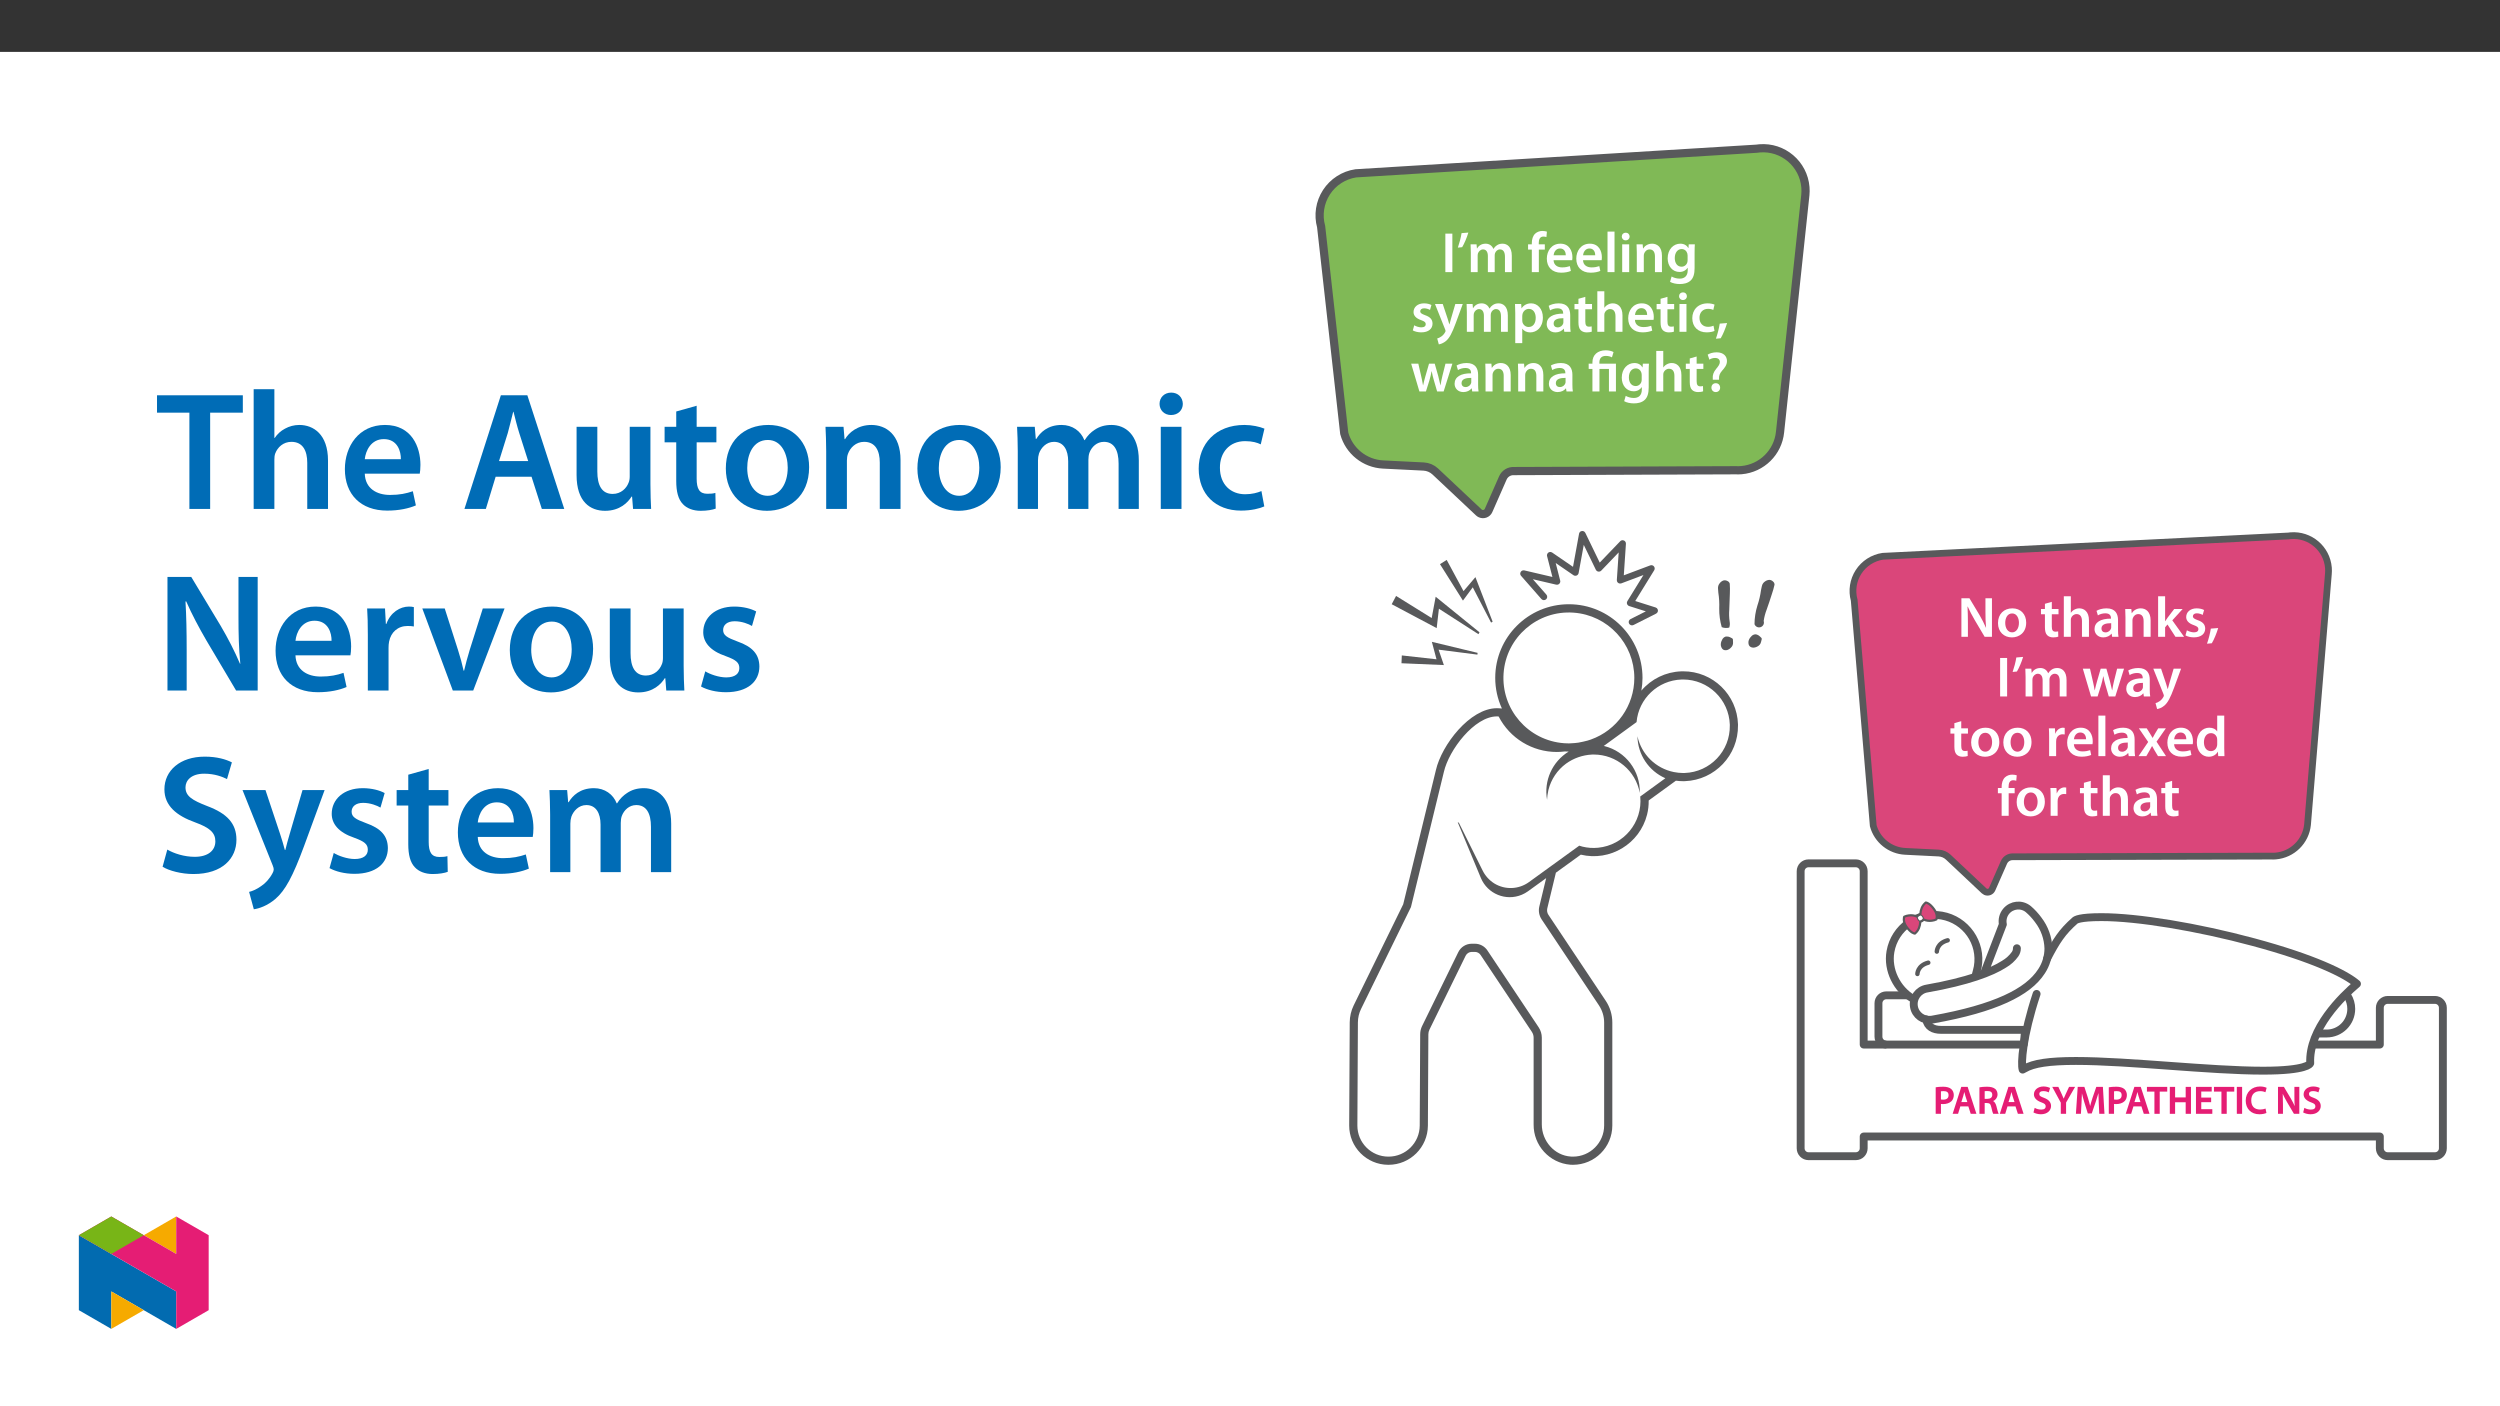 ﻿<?xml version="1.0" encoding="utf-8"?>
<svg xmlns="http://www.w3.org/2000/svg" xmlns:xlink="http://www.w3.org/1999/xlink" viewBox="0 0 960 540" version="1.1">
  <rect x="0" y="0" width="960" height="540" fill="#333333" stroke="none"/>
  <defs>
    <g>
      <symbol overflow="visible" id="glyph0-0">
        <path style="stroke:none;" d="M 0 0 L 10.953 0 L 10.953 -15.344 L 0 -15.344 Z M 5.484 -8.656 L 1.75 -14.25 L 9.203 -14.25 Z M 6.141 -7.672 L 9.859 -13.266 L 9.859 -2.078 Z M 1.75 -1.094 L 5.484 -6.688 L 9.203 -1.094 Z M 1.094 -13.266 L 4.828 -7.672 L 1.094 -2.078 Z M 1.094 -13.266 " />
      </symbol>
      <symbol overflow="visible" id="glyph0-1">
        <path style="stroke:none;" d="M 1.562 -14.781 L 1.562 0 L 4.25 0 L 4.25 -14.781 Z M 1.562 -14.781 " />
      </symbol>
      <symbol overflow="visible" id="glyph0-2">
        <path style="stroke:none;" d="M 2.062 -14.969 C 1.797 -13.203 1.203 -11.031 0.641 -9.406 L 2.297 -9.578 C 3.109 -10.938 4.078 -13.172 4.672 -15.188 Z M 2.062 -14.969 " />
      </symbol>
      <symbol overflow="visible" id="glyph0-3">
        <path style="stroke:none;" d="M 1.453 0 L 4.078 0 L 4.078 -6.312 C 4.078 -6.625 4.125 -6.922 4.203 -7.219 C 4.469 -7.938 5.156 -8.719 6.156 -8.719 C 7.406 -8.719 8 -7.672 8 -6.188 L 8 0 L 10.625 0 L 10.625 -6.406 C 10.625 -6.703 10.672 -7.062 10.766 -7.297 C 11.047 -8.062 11.734 -8.719 12.656 -8.719 C 13.938 -8.719 14.562 -7.672 14.562 -5.891 L 14.562 0 L 17.188 0 L 17.188 -6.297 C 17.188 -9.719 15.391 -10.922 13.641 -10.922 C 12.734 -10.922 12.062 -10.703 11.438 -10.281 C 10.953 -9.969 10.516 -9.531 10.156 -8.938 L 10.109 -8.938 C 9.641 -10.125 8.547 -10.922 7.141 -10.922 C 5.328 -10.922 4.359 -9.938 3.859 -9.094 L 3.797 -9.094 L 3.656 -10.672 L 1.359 -10.672 C 1.406 -9.75 1.453 -8.719 1.453 -7.5 Z M 1.453 0 " />
      </symbol>
      <symbol overflow="visible" id="glyph0-4">
        <path style="stroke:none;" d="M 4.453 0 L 4.453 -8.656 L 6.75 -8.656 L 6.75 -10.672 L 4.422 -10.672 L 4.422 -11.219 C 4.422 -12.547 4.859 -13.656 6.203 -13.656 C 6.703 -13.656 7.062 -13.562 7.359 -13.453 L 7.547 -15.547 C 7.125 -15.672 6.547 -15.812 5.828 -15.812 C 4.891 -15.812 3.844 -15.516 3.047 -14.781 C 2.125 -13.906 1.75 -12.516 1.75 -11.141 L 1.75 -10.672 L 0.312 -10.672 L 0.312 -8.656 L 1.75 -8.656 L 1.75 0 Z M 4.453 0 " />
      </symbol>
      <symbol overflow="visible" id="glyph0-5">
        <path style="stroke:none;" d="M 10.5 -4.578 C 10.547 -4.828 10.594 -5.219 10.594 -5.719 C 10.594 -8.062 9.453 -10.922 5.984 -10.922 C 2.562 -10.922 0.766 -8.141 0.766 -5.172 C 0.766 -1.906 2.812 0.219 6.266 0.219 C 7.797 0.219 9.078 -0.062 10 -0.453 L 9.609 -2.297 C 8.766 -2.016 7.891 -1.812 6.641 -1.812 C 4.906 -1.812 3.422 -2.656 3.359 -4.578 Z M 3.359 -6.469 C 3.469 -7.562 4.172 -9.078 5.828 -9.078 C 7.625 -9.078 8.062 -7.453 8.047 -6.469 Z M 3.359 -6.469 " />
      </symbol>
      <symbol overflow="visible" id="glyph0-6">
        <path style="stroke:none;" d="M 1.453 0 L 4.141 0 L 4.141 -15.562 L 1.453 -15.562 Z M 1.453 0 " />
      </symbol>
      <symbol overflow="visible" id="glyph0-7">
        <path style="stroke:none;" d="M 4.141 0 L 4.141 -10.672 L 1.453 -10.672 L 1.453 0 Z M 2.812 -15.125 C 1.906 -15.125 1.297 -14.484 1.297 -13.656 C 1.297 -12.875 1.891 -12.203 2.781 -12.203 C 3.734 -12.203 4.312 -12.875 4.312 -13.656 C 4.297 -14.484 3.734 -15.125 2.812 -15.125 Z M 2.812 -15.125 " />
      </symbol>
      <symbol overflow="visible" id="glyph0-8">
        <path style="stroke:none;" d="M 1.453 0 L 4.141 0 L 4.141 -6.297 C 4.141 -6.594 4.188 -6.922 4.281 -7.141 C 4.562 -7.953 5.312 -8.719 6.375 -8.719 C 7.844 -8.719 8.422 -7.562 8.422 -6.031 L 8.422 0 L 11.109 0 L 11.109 -6.328 C 11.109 -9.719 9.188 -10.922 7.328 -10.922 C 5.547 -10.922 4.391 -9.906 3.906 -9.078 L 3.844 -9.078 L 3.703 -10.672 L 1.359 -10.672 C 1.406 -9.75 1.453 -8.719 1.453 -7.5 Z M 1.453 0 " />
      </symbol>
      <symbol overflow="visible" id="glyph0-9">
        <path style="stroke:none;" d="M 11.109 -7.609 C 11.109 -9.078 11.156 -9.953 11.203 -10.672 L 8.859 -10.672 L 8.75 -9.25 L 8.703 -9.25 C 8.203 -10.125 7.25 -10.922 5.609 -10.922 C 3.047 -10.922 0.766 -8.797 0.766 -5.281 C 0.766 -2.266 2.656 -0.062 5.312 -0.062 C 6.734 -0.062 7.797 -0.703 8.422 -1.641 L 8.469 -1.641 L 8.469 -0.719 C 8.469 1.578 7.141 2.5 5.391 2.5 C 4.094 2.5 2.953 2.078 2.281 1.688 L 1.688 3.734 C 2.609 4.281 4.062 4.578 5.422 4.578 C 6.891 4.578 8.438 4.281 9.531 3.281 C 10.656 2.281 11.109 0.672 11.109 -1.562 Z M 8.422 -4.672 C 8.422 -4.359 8.391 -3.984 8.312 -3.734 C 8 -2.734 7.125 -2.078 6.109 -2.078 C 4.422 -2.078 3.5 -3.547 3.5 -5.375 C 3.5 -7.547 4.625 -8.859 6.141 -8.859 C 7.281 -8.859 8.047 -8.109 8.328 -7.125 C 8.391 -6.906 8.422 -6.672 8.422 -6.406 Z M 8.422 -4.672 " />
      </symbol>
      <symbol overflow="visible" id="glyph0-10">
        <path style="stroke:none;" d="M 0.797 -0.531 C 1.578 -0.094 2.734 0.219 4.031 0.219 C 6.859 0.219 8.375 -1.188 8.375 -3.141 C 8.359 -4.719 7.469 -5.703 5.531 -6.375 C 4.172 -6.891 3.656 -7.188 3.656 -7.875 C 3.656 -8.531 4.188 -9.016 5.156 -9.016 C 6.094 -9.016 6.969 -8.656 7.406 -8.391 L 7.953 -10.281 C 7.328 -10.625 6.297 -10.922 5.109 -10.922 C 2.625 -10.922 1.078 -9.469 1.078 -7.578 C 1.078 -6.312 1.922 -5.172 4.016 -4.469 C 5.328 -3.984 5.766 -3.641 5.766 -2.922 C 5.766 -2.219 5.234 -1.703 4.062 -1.703 C 3.094 -1.703 1.922 -2.125 1.344 -2.5 Z M 0.797 -0.531 " />
      </symbol>
      <symbol overflow="visible" id="glyph0-11">
        <path style="stroke:none;" d="M 0.172 -10.672 L 4.094 -0.875 C 4.203 -0.609 4.234 -0.453 4.234 -0.344 C 4.234 -0.219 4.188 -0.062 4.078 0.125 C 3.703 0.859 3.109 1.484 2.594 1.812 C 2.031 2.219 1.484 2.453 1.031 2.562 L 1.641 4.828 C 2.297 4.734 3.391 4.391 4.469 3.469 C 5.719 2.375 6.703 0.594 8.172 -3.391 L 10.844 -10.672 L 7.984 -10.672 L 6.312 -4.969 C 6.094 -4.297 5.891 -3.484 5.75 -2.891 L 5.672 -2.891 C 5.531 -3.484 5.281 -4.297 5.062 -4.953 L 3.156 -10.672 Z M 0.172 -10.672 " />
      </symbol>
      <symbol overflow="visible" id="glyph0-12">
        <path style="stroke:none;" d="M 1.453 4.344 L 4.141 4.344 L 4.141 -1.188 L 4.188 -1.188 C 4.734 -0.328 5.859 0.234 7.188 0.234 C 9.625 0.234 12.062 -1.625 12.062 -5.484 C 12.062 -8.812 10.016 -10.922 7.562 -10.922 C 5.938 -10.922 4.688 -10.234 3.906 -9.031 L 3.859 -9.031 L 3.734 -10.672 L 1.359 -10.672 C 1.406 -9.672 1.453 -8.531 1.453 -7.125 Z M 4.141 -6.109 C 4.141 -6.328 4.188 -6.578 4.234 -6.797 C 4.516 -7.984 5.547 -8.797 6.672 -8.797 C 8.391 -8.797 9.312 -7.25 9.312 -5.375 C 9.312 -3.266 8.312 -1.844 6.594 -1.844 C 5.438 -1.844 4.5 -2.625 4.203 -3.734 C 4.172 -3.969 4.141 -4.203 4.141 -4.469 Z M 4.141 -6.109 " />
      </symbol>
      <symbol overflow="visible" id="glyph0-13">
        <path style="stroke:none;" d="M 9.734 -6.406 C 9.734 -8.75 8.75 -10.922 5.328 -10.922 C 3.641 -10.922 2.266 -10.453 1.469 -9.969 L 2 -8.219 C 2.719 -8.688 3.812 -9.016 4.859 -9.016 C 6.75 -9.016 7.031 -7.844 7.031 -7.141 L 7.031 -6.969 C 3.094 -7 0.703 -5.609 0.703 -2.938 C 0.703 -1.312 1.906 0.234 4.062 0.234 C 5.453 0.234 6.578 -0.344 7.219 -1.188 L 7.281 -1.188 L 7.469 0 L 9.906 0 C 9.781 -0.656 9.734 -1.594 9.734 -2.562 Z M 7.109 -3.75 C 7.109 -3.547 7.109 -3.359 7.031 -3.156 C 6.781 -2.391 6 -1.688 4.906 -1.688 C 4.062 -1.688 3.375 -2.172 3.375 -3.219 C 3.375 -4.844 5.203 -5.234 7.109 -5.219 Z M 7.109 -3.75 " />
      </symbol>
      <symbol overflow="visible" id="glyph0-14">
        <path style="stroke:none;" d="M 1.891 -12.672 L 1.891 -10.672 L 0.375 -10.672 L 0.375 -8.656 L 1.891 -8.656 L 1.891 -3.641 C 1.891 -2.234 2.141 -1.25 2.734 -0.641 C 3.25 -0.094 4.062 0.234 5.062 0.234 C 5.891 0.234 6.625 0.109 7.016 -0.047 L 6.969 -2.078 C 6.672 -2 6.406 -1.969 5.922 -1.969 C 4.891 -1.969 4.531 -2.625 4.531 -3.953 L 4.531 -8.656 L 7.109 -8.656 L 7.109 -10.672 L 4.531 -10.672 L 4.531 -13.422 Z M 1.891 -12.672 " />
      </symbol>
      <symbol overflow="visible" id="glyph0-15">
        <path style="stroke:none;" d="M 1.453 0 L 4.141 0 L 4.141 -6.406 C 4.141 -6.688 4.172 -6.969 4.25 -7.219 C 4.562 -8.016 5.312 -8.719 6.359 -8.719 C 7.844 -8.719 8.422 -7.547 8.422 -6 L 8.422 0 L 11.109 0 L 11.109 -6.297 C 11.109 -9.719 9.203 -10.922 7.391 -10.922 C 6.703 -10.922 6.078 -10.734 5.531 -10.438 C 4.969 -10.156 4.516 -9.734 4.188 -9.234 L 4.141 -9.234 L 4.141 -15.562 L 1.453 -15.562 Z M 1.453 0 " />
      </symbol>
      <symbol overflow="visible" id="glyph0-16">
        <path style="stroke:none;" d="M 8.922 -2.328 C 8.391 -2.109 7.719 -1.906 6.797 -1.906 C 4.953 -1.906 3.531 -3.156 3.531 -5.344 C 3.5 -7.297 4.734 -8.812 6.797 -8.812 C 7.766 -8.812 8.391 -8.609 8.828 -8.391 L 9.312 -10.438 C 8.703 -10.703 7.688 -10.922 6.703 -10.922 C 2.953 -10.922 0.766 -8.438 0.766 -5.234 C 0.766 -1.922 2.938 0.219 6.266 0.219 C 7.609 0.219 8.719 -0.062 9.297 -0.328 Z M 8.922 -2.328 " />
      </symbol>
      <symbol overflow="visible" id="glyph0-17">
        <path style="stroke:none;" d="M 2.016 2.484 C 2.875 1.078 3.844 -1.297 4.469 -3.359 L 1.641 -3.141 C 1.359 -1.312 0.766 0.984 0.172 2.656 Z M 2.016 2.484 " />
      </symbol>
      <symbol overflow="visible" id="glyph0-18">
        <path style="stroke:none;" d="M 0.312 -10.672 L 3.469 0 L 5.984 0 L 7.344 -4.344 C 7.656 -5.391 7.906 -6.438 8.156 -7.766 L 8.203 -7.766 C 8.438 -6.469 8.688 -5.453 9.016 -4.344 L 10.281 0 L 12.781 0 L 16.141 -10.672 L 13.484 -10.672 L 12.297 -5.938 C 12.016 -4.688 11.75 -3.531 11.594 -2.375 L 11.547 -2.375 C 11.312 -3.531 11.031 -4.688 10.703 -5.938 L 9.359 -10.672 L 7.172 -10.672 L 5.766 -5.812 C 5.484 -4.719 5.125 -3.531 4.906 -2.375 L 4.859 -2.375 C 4.672 -3.531 4.422 -4.688 4.172 -5.828 L 3.062 -10.672 Z M 0.312 -10.672 " />
      </symbol>
      <symbol overflow="visible" id="glyph0-19">
        <path style="stroke:none;" d="M 4.453 0 L 4.453 -8.656 L 8.094 -8.656 L 8.094 0 L 10.781 0 L 10.781 -10.672 L 4.422 -10.672 L 4.422 -11.109 C 4.422 -12.516 5.047 -13.656 6.906 -13.656 C 7.906 -13.656 8.766 -13.375 9.25 -13.094 L 9.859 -15.125 C 9.25 -15.516 7.984 -15.812 6.906 -15.812 C 3.75 -15.812 1.75 -14.047 1.75 -11.188 L 1.75 -10.672 L 0.312 -10.672 L 0.312 -8.656 L 1.75 -8.656 L 1.75 0 Z M 4.453 0 " />
      </symbol>
      <symbol overflow="visible" id="glyph0-20">
        <path style="stroke:none;" d="M 5.438 -4.516 L 5.438 -5 C 5.391 -6.047 5.719 -6.953 6.594 -7.953 C 7.547 -9.031 8.484 -10.109 8.484 -11.703 C 8.484 -13.453 7.234 -15.031 4.516 -15.031 C 3.109 -15.031 1.859 -14.641 1.078 -14.141 L 1.734 -12.203 C 2.281 -12.625 3.156 -12.875 3.922 -12.875 C 5.156 -12.844 5.75 -12.234 5.75 -11.312 C 5.75 -10.453 5.172 -9.688 4.344 -8.688 C 3.312 -7.453 2.922 -6.25 3.031 -5.078 L 3.047 -4.516 Z M 4.172 0.234 C 5.203 0.234 5.859 -0.5 5.859 -1.469 C 5.828 -2.484 5.172 -3.172 4.188 -3.172 C 3.219 -3.172 2.516 -2.484 2.516 -1.469 C 2.516 -0.5 3.203 0.234 4.172 0.234 Z M 4.172 0.234 " />
      </symbol>
      <symbol overflow="visible" id="glyph0-21">
        <path style="stroke:none;" d="M 4.031 0 L 4.031 -5.281 C 4.031 -7.719 3.984 -9.672 3.875 -11.578 L 3.969 -11.594 C 4.688 -9.938 5.656 -8.141 6.594 -6.516 L 10.453 0 L 13.266 0 L 13.266 -14.781 L 10.766 -14.781 L 10.766 -9.625 C 10.766 -7.359 10.812 -5.453 11 -3.484 L 10.953 -3.484 C 10.281 -5.078 9.406 -6.797 8.438 -8.438 L 4.625 -14.781 L 1.531 -14.781 L 1.531 0 Z M 4.031 0 " />
      </symbol>
      <symbol overflow="visible" id="glyph0-22">
        <path style="stroke:none;" d="M 6.297 -10.922 C 3.062 -10.922 0.766 -8.766 0.766 -5.266 C 0.766 -1.812 3.109 0.234 6.109 0.234 C 8.828 0.234 11.594 -1.516 11.594 -5.438 C 11.594 -8.688 9.469 -10.922 6.297 -10.922 Z M 6.219 -8.969 C 8.062 -8.969 8.812 -7.031 8.812 -5.375 C 8.812 -3.203 7.734 -1.703 6.203 -1.703 C 4.578 -1.703 3.547 -3.266 3.547 -5.328 C 3.547 -7.109 4.312 -8.969 6.219 -8.969 Z M 6.219 -8.969 " />
      </symbol>
      <symbol overflow="visible" id="glyph0-23">
        <path style="stroke:none;" d="M 4.141 -15.562 L 1.453 -15.562 L 1.453 0 L 4.141 0 L 4.141 -3.641 L 5.047 -4.719 L 8.109 0 L 11.422 0 L 6.906 -6.312 L 10.875 -10.672 L 7.625 -10.672 L 5.016 -7.234 C 4.75 -6.859 4.453 -6.406 4.188 -5.984 L 4.141 -5.984 Z M 4.141 -15.562 " />
      </symbol>
      <symbol overflow="visible" id="glyph0-24">
        <path style="stroke:none;" d="M 1.453 0 L 4.141 0 L 4.141 -5.547 C 4.141 -5.828 4.172 -6.109 4.203 -6.359 C 4.453 -7.578 5.344 -8.391 6.625 -8.391 C 6.953 -8.391 7.188 -8.375 7.438 -8.328 L 7.438 -10.844 C 7.219 -10.891 7.062 -10.922 6.797 -10.922 C 5.641 -10.922 4.391 -10.156 3.859 -8.656 L 3.797 -8.656 L 3.688 -10.672 L 1.359 -10.672 C 1.422 -9.734 1.453 -8.688 1.453 -7.234 Z M 1.453 0 " />
      </symbol>
      <symbol overflow="visible" id="glyph0-25">
        <path style="stroke:none;" d="M 0.234 -10.672 L 3.812 -5.438 L 0.109 0 L 3.094 0 L 4.312 -2.125 C 4.641 -2.719 4.969 -3.25 5.281 -3.859 L 5.328 -3.859 C 5.641 -3.266 5.938 -2.703 6.297 -2.125 L 7.578 0 L 10.656 0 L 7.016 -5.547 L 10.594 -10.672 L 7.656 -10.672 L 6.469 -8.703 C 6.141 -8.156 5.828 -7.609 5.531 -7.016 L 5.484 -7.016 C 5.172 -7.562 4.859 -8.094 4.516 -8.656 L 3.25 -10.672 Z M 0.234 -10.672 " />
      </symbol>
      <symbol overflow="visible" id="glyph0-26">
        <path style="stroke:none;" d="M 8.594 -15.562 L 8.594 -9.531 L 8.547 -9.531 C 8.062 -10.328 7.016 -10.922 5.547 -10.922 C 2.984 -10.922 0.75 -8.797 0.766 -5.219 C 0.766 -1.922 2.781 0.234 5.344 0.234 C 6.891 0.234 8.172 -0.5 8.812 -1.688 L 8.859 -1.688 L 8.984 0 L 11.375 0 C 11.328 -0.719 11.297 -1.906 11.297 -3 L 11.297 -15.562 Z M 8.594 -4.625 C 8.594 -4.344 8.578 -4.078 8.5 -3.844 C 8.25 -2.672 7.281 -1.922 6.188 -1.922 C 4.469 -1.922 3.5 -3.359 3.5 -5.328 C 3.5 -7.297 4.469 -8.828 6.203 -8.828 C 7.438 -8.828 8.281 -7.984 8.531 -6.953 C 8.578 -6.734 8.594 -6.438 8.594 -6.219 Z M 8.594 -4.625 " />
      </symbol>
      <symbol overflow="visible" id="glyph1-0">
        <path style="stroke:none;" d="M 0 0 L 7.562 0 L 7.562 -10.719 L -0.109 -10.719 L -0.109 0 Z M 3.797 -6.125 L 1.422 -9.703 L 6.031 -9.703 L 3.719 -6.234 Z M 4.25 -5.266 L 6.781 -9.062 L 6.625 -9.172 L 6.625 -1.547 L 6.781 -1.641 L 4.297 -5.359 Z M 1.25 -0.781 L 3.719 -4.484 L 6.031 -1.016 L 1.422 -1.016 Z M 0.672 -9.062 L 3.156 -5.359 L 0.672 -1.641 L 0.844 -1.547 L 0.844 -9.172 Z M 0.672 -9.062 " />
      </symbol>
      <symbol overflow="visible" id="glyph1-1">
        <path style="stroke:none;" d="M 1.062 0 L 2.969 0 L 2.969 -3.781 C 3.141 -3.75 3.438 -3.734 3.781 -3.734 C 5.078 -3.734 6.281 -4.125 7.016 -4.859 C 7.578 -5.391 7.906 -6.281 7.906 -7.234 C 7.906 -8.172 7.484 -9.047 6.891 -9.547 C 6.25 -10.078 5.219 -10.406 3.875 -10.406 C 2.641 -10.406 1.734 -10.328 0.953 -10.188 L 0.953 0 Z M 2.891 -8.641 C 3.078 -8.672 3.438 -8.719 3.938 -8.719 C 5.219 -8.719 5.891 -8.281 5.891 -7.156 C 5.891 -5.984 5.156 -5.438 3.781 -5.438 C 3.406 -5.438 3.125 -5.453 2.969 -5.5 L 2.969 -8.656 Z M 2.891 -8.641 " />
      </symbol>
      <symbol overflow="visible" id="glyph1-2">
        <path style="stroke:none;" d="M 6.156 -2.984 L 7.109 0 L 9.297 0 L 5.938 -10.344 L 3.484 -10.344 L 0.172 0 L 2.25 0 L 3.125 -2.859 L 6.203 -2.859 Z M 3.469 -4.375 L 4.25 -6.859 C 4.406 -7.453 4.578 -8.156 4.688 -8.609 L 4.578 -8.609 C 4.703 -8.156 4.875 -7.469 5.062 -6.859 L 5.812 -4.516 L 3.516 -4.516 Z M 3.469 -4.375 " />
      </symbol>
      <symbol overflow="visible" id="glyph1-3">
        <path style="stroke:none;" d="M 1.062 0 L 2.969 0 L 2.969 -4.141 L 3.812 -4.141 C 4.859 -4.109 5.219 -3.828 5.516 -2.516 C 5.781 -1.25 6.062 -0.328 6.234 0 L 8.344 0 C 8.031 -0.609 7.797 -1.688 7.469 -2.938 C 7.234 -3.906 6.703 -4.75 6.062 -4.969 L 6.062 -4.828 C 6.938 -5.125 7.906 -6.141 7.906 -7.438 C 7.906 -8.312 7.562 -9.094 7 -9.562 C 6.312 -10.125 5.281 -10.406 3.844 -10.406 C 2.781 -10.406 1.766 -10.328 0.953 -10.172 L 0.953 0 Z M 2.891 -8.656 C 3.062 -8.703 3.438 -8.75 4.016 -8.75 C 5.219 -8.75 5.875 -8.359 5.875 -7.281 C 5.875 -6.281 5.219 -5.75 3.969 -5.75 L 2.969 -5.75 L 2.969 -8.672 Z M 2.891 -8.656 " />
      </symbol>
      <symbol overflow="visible" id="glyph1-4">
        <path style="stroke:none;" d="M 0.531 -0.516 C 1.094 -0.172 2.266 0.172 3.344 0.172 C 5.938 0.172 7.25 -1.375 7.25 -3 C 7.25 -4.453 6.312 -5.469 4.578 -6.125 C 3.219 -6.641 2.734 -6.875 2.734 -7.641 C 2.734 -8.25 3.141 -8.719 4.297 -8.719 C 5.25 -8.719 5.875 -8.469 6.359 -8.219 L 6.875 -9.922 C 6.281 -10.219 5.438 -10.5 4.344 -10.5 C 2.156 -10.5 0.672 -9.125 0.672 -7.469 C 0.672 -6.016 1.844 -5 3.516 -4.406 C 4.781 -3.938 5.188 -3.625 5.188 -2.875 C 5.188 -2.047 4.625 -1.625 3.469 -1.625 C 2.531 -1.625 1.672 -1.875 0.969 -2.297 L 0.5 -0.531 Z M 0.531 -0.516 " />
      </symbol>
      <symbol overflow="visible" id="glyph1-5">
        <path style="stroke:none;" d="M 5.266 -0.141 L 5.266 -4.328 L 8.719 -10.344 L 6.406 -10.344 L 5.141 -7.625 C 4.797 -6.891 4.516 -6.266 4.312 -5.75 L 4.375 -5.75 C 4.156 -6.297 3.906 -6.875 3.562 -7.625 L 2.297 -10.344 L -0.047 -10.344 L 3.234 -4.281 L 3.234 0 L 5.266 0 Z M 5.266 -0.141 " />
      </symbol>
      <symbol overflow="visible" id="glyph1-6">
        <path style="stroke:none;" d="M 9.75 0 L 11.656 0 L 11.047 -10.344 L 8.516 -10.344 L 7.078 -6.172 C 6.688 -4.984 6.344 -3.75 6.109 -2.797 L 6.203 -2.797 C 5.969 -3.781 5.656 -4.969 5.297 -6.156 L 3.938 -10.344 L 1.375 -10.344 L 0.688 0 L 2.609 0 L 2.844 -4.188 C 2.906 -5.562 2.969 -7.156 3.016 -8.328 L 2.891 -8.328 C 3.125 -7.219 3.484 -5.844 3.875 -4.562 L 5.266 -0.125 L 6.766 -0.125 L 8.297 -4.609 C 8.734 -5.891 9.156 -7.25 9.453 -8.328 L 9.328 -8.328 C 9.328 -7.109 9.391 -5.547 9.453 -4.25 L 9.656 0 Z M 9.75 0 " />
      </symbol>
      <symbol overflow="visible" id="glyph1-7">
        <path style="stroke:none;" d="M 2.984 0 L 4.922 0 L 4.922 -8.531 L 7.812 -8.531 L 7.812 -10.344 L 0.016 -10.344 L 0.016 -8.531 L 2.891 -8.531 L 2.891 0 Z M 2.984 0 " />
      </symbol>
      <symbol overflow="visible" id="glyph1-8">
        <path style="stroke:none;" d="M 0.953 -10.203 L 0.953 0 L 2.984 0 L 2.984 -4.438 L 7.047 -4.438 L 7.047 0 L 9.078 0 L 9.078 -10.344 L 7.047 -10.344 L 7.047 -6.297 L 2.984 -6.297 L 2.984 -10.344 L 0.953 -10.344 Z M 0.953 -10.203 " />
      </symbol>
      <symbol overflow="visible" id="glyph1-9">
        <path style="stroke:none;" d="M 6.688 -6.234 L 2.984 -6.234 L 2.984 -8.562 L 7 -8.562 L 7 -10.344 L 0.953 -10.344 L 0.953 0 L 7.234 0 L 7.234 -1.781 L 2.984 -1.781 L 2.984 -4.469 L 6.781 -4.469 L 6.781 -6.234 Z M 6.688 -6.234 " />
      </symbol>
      <symbol overflow="visible" id="glyph1-10">
        <path style="stroke:none;" d="M 0.953 -10.203 L 0.953 0 L 2.984 0 L 2.984 -10.344 L 0.953 -10.344 Z M 0.953 -10.203 " />
      </symbol>
      <symbol overflow="visible" id="glyph1-11">
        <path style="stroke:none;" d="M 7.984 -2 C 7.484 -1.797 6.703 -1.641 5.969 -1.641 C 3.75 -1.641 2.547 -2.906 2.547 -5.141 C 2.547 -7.562 3.938 -8.703 5.984 -8.703 C 6.812 -8.703 7.484 -8.531 8 -8.297 L 8.453 -9.984 C 8.031 -10.203 7.125 -10.5 5.922 -10.5 C 2.844 -10.5 0.422 -8.359 0.422 -5.047 C 0.422 -1.969 2.469 0.172 5.656 0.172 C 6.891 0.172 7.844 -0.078 8.375 -0.328 L 8.031 -2.031 Z M 7.984 -2 " />
      </symbol>
      <symbol overflow="visible" id="glyph1-12">
        <path style="stroke:none;" d="M 2.844 -0.141 L 2.844 -3.734 C 2.844 -5.391 2.812 -6.719 2.75 -7.906 L 2.656 -7.891 C 3.094 -6.906 3.781 -5.578 4.422 -4.469 L 7.062 0 L 9.125 0 L 9.125 -10.344 L 7.234 -10.344 L 7.234 -6.688 C 7.234 -5.156 7.266 -3.859 7.375 -2.641 L 7.5 -2.641 C 7.094 -3.594 6.469 -4.859 5.812 -5.969 L 3.203 -10.344 L 0.938 -10.344 L 0.938 0 L 2.844 0 Z M 2.844 -0.141 " />
      </symbol>
      <symbol overflow="visible" id="glyph2-0">
        <path style="stroke:none;" d="M 0 0 L 32.375 0 L 32.375 -45.328 L 0 -45.328 Z M 16.188 -25.578 L 5.188 -42.094 L 27.188 -42.094 Z M 18.125 -22.656 L 29.141 -39.172 L 29.141 -6.156 Z M 5.188 -3.234 L 16.188 -19.75 L 27.188 -3.234 Z M 3.234 -39.172 L 14.25 -22.656 L 3.234 -6.156 Z M 3.234 -39.172 " />
      </symbol>
      <symbol overflow="visible" id="glyph2-1">
        <path style="stroke:none;" d="M 12.953 0 L 20.922 0 L 20.922 -36.969 L 33.469 -36.969 L 33.469 -43.641 L 0.516 -43.641 L 0.516 -36.969 L 12.953 -36.969 Z M 12.953 0 " />
      </symbol>
      <symbol overflow="visible" id="glyph2-2">
        <path style="stroke:none;" d="M 4.281 0 L 12.234 0 L 12.234 -18.906 C 12.234 -19.75 12.297 -20.594 12.562 -21.297 C 13.469 -23.703 15.672 -25.766 18.781 -25.766 C 23.188 -25.766 24.859 -22.281 24.859 -17.734 L 24.859 0 L 32.828 0 L 32.828 -18.578 C 32.828 -28.688 27.188 -32.25 21.828 -32.25 C 19.812 -32.25 17.938 -31.734 16.312 -30.828 C 14.703 -29.984 13.344 -28.75 12.375 -27.266 L 12.234 -27.266 L 12.234 -45.969 L 4.281 -45.969 Z M 4.281 0 " />
      </symbol>
      <symbol overflow="visible" id="glyph2-3">
        <path style="stroke:none;" d="M 31.016 -13.531 C 31.141 -14.25 31.281 -15.406 31.281 -16.906 C 31.281 -23.828 27.906 -32.25 17.672 -32.25 C 7.578 -32.25 2.266 -24.016 2.266 -15.281 C 2.266 -5.641 8.281 0.641 18.516 0.641 C 23.047 0.641 26.812 -0.188 29.531 -1.359 L 28.359 -6.797 C 25.906 -5.953 23.312 -5.375 19.625 -5.375 C 14.5 -5.375 10.094 -7.828 9.906 -13.531 Z M 9.906 -19.094 C 10.234 -22.344 12.297 -26.812 17.219 -26.812 C 22.531 -26.812 23.828 -22.016 23.766 -19.094 Z M 9.906 -19.094 " />
      </symbol>
      <symbol overflow="visible" id="glyph2-4">
        <path style="stroke:none;" d="M 27.125 -12.375 L 31.078 0 L 39.688 0 L 25.516 -43.641 L 15.344 -43.641 L 1.359 0 L 9.578 0 L 13.344 -12.375 Z M 14.641 -18.391 L 18 -29.141 C 18.719 -31.734 19.422 -34.766 20.078 -37.297 L 20.203 -37.297 C 20.844 -34.766 21.562 -31.797 22.406 -29.141 L 25.828 -18.391 Z M 14.641 -18.391 " />
      </symbol>
      <symbol overflow="visible" id="glyph2-5">
        <path style="stroke:none;" d="M 32.5 -31.531 L 24.547 -31.531 L 24.547 -12.5 C 24.547 -11.594 24.406 -10.688 24.094 -10.031 C 23.312 -7.969 21.234 -5.766 18 -5.766 C 13.797 -5.766 12.109 -9.125 12.109 -14.375 L 12.109 -31.531 L 4.141 -31.531 L 4.141 -13.016 C 4.141 -2.719 9.391 0.719 15.094 0.719 C 20.781 0.719 23.891 -2.531 25.25 -4.734 L 25.453 -4.734 L 25.828 0 L 32.766 0 C 32.641 -2.594 32.5 -5.703 32.5 -9.453 Z M 32.5 -31.531 " />
      </symbol>
      <symbol overflow="visible" id="glyph2-6">
        <path style="stroke:none;" d="M 5.562 -37.422 L 5.562 -31.531 L 1.094 -31.531 L 1.094 -25.578 L 5.562 -25.578 L 5.562 -10.75 C 5.562 -6.609 6.344 -3.688 8.094 -1.875 C 9.578 -0.266 11.984 0.719 14.953 0.719 C 17.422 0.719 19.547 0.328 20.719 -0.125 L 20.594 -6.156 C 19.688 -5.891 18.906 -5.828 17.484 -5.828 C 14.438 -5.828 13.406 -7.766 13.406 -11.656 L 13.406 -25.578 L 20.984 -25.578 L 20.984 -31.531 L 13.406 -31.531 L 13.406 -39.625 Z M 5.562 -37.422 " />
      </symbol>
      <symbol overflow="visible" id="glyph2-7">
        <path style="stroke:none;" d="M 18.578 -32.25 C 9.062 -32.25 2.266 -25.906 2.266 -15.547 C 2.266 -5.375 9.188 0.719 18.062 0.719 C 26.094 0.719 34.25 -4.469 34.25 -16.062 C 34.25 -25.641 27.969 -32.25 18.578 -32.25 Z M 18.391 -26.484 C 23.828 -26.484 26.031 -20.781 26.031 -15.859 C 26.031 -9.453 22.859 -5.047 18.328 -5.047 C 13.531 -5.047 10.484 -9.641 10.484 -15.734 C 10.484 -20.984 12.75 -26.484 18.391 -26.484 Z M 18.391 -26.484 " />
      </symbol>
      <symbol overflow="visible" id="glyph2-8">
        <path style="stroke:none;" d="M 4.281 0 L 12.234 0 L 12.234 -18.578 C 12.234 -19.484 12.375 -20.469 12.625 -21.109 C 13.469 -23.5 15.672 -25.766 18.844 -25.766 C 23.188 -25.766 24.859 -22.344 24.859 -17.812 L 24.859 0 L 32.828 0 L 32.828 -18.719 C 32.828 -28.688 27.125 -32.25 21.625 -32.25 C 16.375 -32.25 12.953 -29.266 11.531 -26.812 L 11.328 -26.812 L 10.938 -31.531 L 4.016 -31.531 C 4.141 -28.812 4.281 -25.766 4.281 -22.141 Z M 4.281 0 " />
      </symbol>
      <symbol overflow="visible" id="glyph2-9">
        <path style="stroke:none;" d="M 4.281 0 L 12.047 0 L 12.047 -18.641 C 12.047 -19.547 12.172 -20.469 12.438 -21.297 C 13.203 -23.438 15.219 -25.766 18.188 -25.766 C 21.891 -25.766 23.641 -22.656 23.641 -18.266 L 23.641 0 L 31.406 0 L 31.406 -18.906 C 31.406 -19.812 31.531 -20.844 31.797 -21.562 C 32.641 -23.828 34.641 -25.766 37.359 -25.766 C 41.188 -25.766 43 -22.656 43 -17.422 L 43 0 L 50.766 0 L 50.766 -18.578 C 50.766 -28.688 45.453 -32.25 40.281 -32.25 C 37.625 -32.25 35.609 -31.594 33.797 -30.375 C 32.375 -29.469 31.078 -28.172 29.984 -26.422 L 29.844 -26.422 C 28.484 -29.922 25.25 -32.25 21.109 -32.25 C 15.734 -32.25 12.891 -29.328 11.391 -26.875 L 11.203 -26.875 L 10.812 -31.531 L 4.016 -31.531 C 4.141 -28.812 4.281 -25.766 4.281 -22.141 Z M 4.281 0 " />
      </symbol>
      <symbol overflow="visible" id="glyph2-10">
        <path style="stroke:none;" d="M 12.234 0 L 12.234 -31.531 L 4.281 -31.531 L 4.281 0 Z M 8.281 -44.672 C 5.641 -44.672 3.812 -42.797 3.812 -40.344 C 3.812 -38.016 5.562 -36.062 8.219 -36.062 C 11 -36.062 12.75 -38.016 12.75 -40.344 C 12.688 -42.797 11 -44.672 8.281 -44.672 Z M 8.281 -44.672 " />
      </symbol>
      <symbol overflow="visible" id="glyph2-11">
        <path style="stroke:none;" d="M 26.359 -6.859 C 24.797 -6.219 22.797 -5.641 20.078 -5.641 C 14.641 -5.641 10.422 -9.328 10.422 -15.797 C 10.359 -21.562 13.984 -26.031 20.078 -26.031 C 22.922 -26.031 24.797 -25.453 26.094 -24.797 L 27.516 -30.828 C 25.703 -31.594 22.734 -32.25 19.812 -32.25 C 8.734 -32.25 2.266 -24.922 2.266 -15.469 C 2.266 -5.703 8.672 0.641 18.516 0.641 C 22.469 0.641 25.766 -0.188 27.453 -0.969 Z M 26.359 -6.859 " />
      </symbol>
      <symbol overflow="visible" id="glyph2-12">
        <path style="stroke:none;" d="M 11.906 0 L 11.906 -15.609 C 11.906 -22.797 11.781 -28.562 11.453 -34.188 L 11.719 -34.25 C 13.859 -29.328 16.703 -24.016 19.484 -19.234 L 30.891 0 L 39.172 0 L 39.172 -43.641 L 31.797 -43.641 L 31.797 -28.422 C 31.797 -21.75 31.922 -16.125 32.5 -10.297 L 32.375 -10.297 C 30.375 -15.016 27.781 -20.078 24.922 -24.922 L 13.656 -43.641 L 4.531 -43.641 L 4.531 0 Z M 11.906 0 " />
      </symbol>
      <symbol overflow="visible" id="glyph2-13">
        <path style="stroke:none;" d="M 4.281 0 L 12.234 0 L 12.234 -16.375 C 12.234 -17.219 12.297 -18.062 12.438 -18.781 C 13.141 -22.406 15.797 -24.797 19.547 -24.797 C 20.531 -24.797 21.234 -24.734 21.953 -24.609 L 21.953 -32.047 C 21.297 -32.188 20.844 -32.25 20.078 -32.25 C 16.641 -32.25 12.953 -29.984 11.391 -25.578 L 11.203 -25.578 L 10.875 -31.531 L 4.016 -31.531 C 4.203 -28.75 4.281 -25.641 4.281 -21.375 Z M 4.281 0 " />
      </symbol>
      <symbol overflow="visible" id="glyph2-14">
        <path style="stroke:none;" d="M 0.719 -31.531 L 12.438 0 L 20.266 0 L 32.312 -31.531 L 23.953 -31.531 L 18.906 -15.547 C 18.062 -12.688 17.359 -10.234 16.766 -7.641 L 16.578 -7.641 C 16 -10.234 15.344 -12.75 14.438 -15.547 L 9.328 -31.531 Z M 0.719 -31.531 " />
      </symbol>
      <symbol overflow="visible" id="glyph2-15">
        <path style="stroke:none;" d="M 2.328 -1.547 C 4.656 -0.266 8.094 0.641 11.906 0.641 C 20.266 0.641 24.734 -3.5 24.734 -9.266 C 24.672 -13.922 22.078 -16.828 16.312 -18.844 C 12.297 -20.328 10.812 -21.234 10.812 -23.25 C 10.812 -25.188 12.375 -26.609 15.219 -26.609 C 18 -26.609 20.594 -25.578 21.891 -24.797 L 23.5 -30.375 C 21.625 -31.406 18.578 -32.25 15.094 -32.25 C 7.766 -32.25 3.172 -27.969 3.172 -22.406 C 3.172 -18.641 5.703 -15.281 11.844 -13.203 C 15.734 -11.781 17.031 -10.75 17.031 -8.609 C 17.031 -6.547 15.469 -5.047 11.984 -5.047 C 9.125 -5.047 5.703 -6.281 3.953 -7.375 Z M 2.328 -1.547 " />
      </symbol>
      <symbol overflow="visible" id="glyph2-16">
        <path style="stroke:none;" d="M 2.656 -2.078 C 5.047 -0.578 9.844 0.719 14.5 0.719 C 25.703 0.719 31.016 -5.375 31.016 -12.438 C 31.016 -18.719 27.391 -22.531 19.812 -25.375 C 13.984 -27.641 11.453 -29.203 11.453 -32.562 C 11.453 -35.156 13.594 -37.812 18.641 -37.812 C 22.734 -37.812 25.766 -36.578 27.391 -35.734 L 29.266 -42.156 C 27 -43.312 23.562 -44.359 18.844 -44.359 C 9.328 -44.359 3.359 -38.984 3.359 -31.797 C 3.359 -25.516 7.969 -21.688 15.219 -19.094 C 20.719 -17.094 22.922 -15.156 22.922 -11.844 C 22.922 -8.281 20.078 -5.891 15.016 -5.891 C 10.938 -5.891 7 -7.188 4.469 -8.672 Z M 2.656 -2.078 " />
      </symbol>
      <symbol overflow="visible" id="glyph2-17">
        <path style="stroke:none;" d="M 0.516 -31.531 L 12.109 -2.594 C 12.438 -1.812 12.5 -1.359 12.5 -1.031 C 12.5 -0.641 12.375 -0.188 12.047 0.391 C 10.938 2.531 9.188 4.406 7.641 5.375 C 6.016 6.547 4.406 7.25 3.047 7.578 L 4.859 14.25 C 6.797 13.984 10.031 12.953 13.203 10.234 C 16.906 7 19.812 1.75 24.156 -10.031 L 32.047 -31.531 L 23.562 -31.531 L 18.641 -14.703 C 18 -12.688 17.422 -10.297 16.969 -8.547 L 16.766 -8.547 C 16.312 -10.297 15.609 -12.688 14.953 -14.641 L 9.328 -31.531 Z M 0.516 -31.531 " />
      </symbol>
    </g>
    <clipPath id="clip1">
      <path d="M 518 232 L 668 232 L 668 447.285 L 518 447.285 Z M 518 232 " />
    </clipPath>
    <clipPath id="clip2">
      <path d="M 689 330 L 939.578 330 L 939.578 446 L 689 446 Z M 689 330 " />
    </clipPath>
    <clipPath id="clip3">
      <path d="M 505.152 55.34 L 738 55.34 L 738 242 L 505.152 242 Z M 505.152 55.34 " />
    </clipPath>
    <clipPath id="clip4">
      <path d="M 30.277 474 L 68 474 L 68 510.301 L 30.277 510.301 Z M 30.277 474 " />
    </clipPath>
    <clipPath id="clip5">
      <path d="M 42 495 L 56 495 L 56 510.301 L 42 510.301 Z M 42 495 " />
    </clipPath>
    <clipPath id="clip6">
      <path d="M 55 467.125 L 68 467.125 L 68 482 L 55 482 Z M 55 467.125 " />
    </clipPath>
    <clipPath id="clip7">
      <path d="M 30.277 467.125 L 80.133 467.125 L 80.133 510.301 L 30.277 510.301 Z M 30.277 467.125 " />
    </clipPath>
    <clipPath id="clip8">
      <path d="M 30.277 467.125 L 56 467.125 L 56 482 L 30.277 482 Z M 30.277 467.125 " />
    </clipPath>
  </defs>
  <g id="surface1">
    <path style=" stroke:none;fill-rule:nonzero;fill:rgb(100%,100%,100%);fill-opacity:1;" d="M 0 559.926 L 960 559.926 L 960 19.926 L 0 19.926 Z M 0 559.926 " />
    <path style=" stroke:none;fill-rule:nonzero;fill:rgb(100%,100%,100%);fill-opacity:1;" d="M 628.789 282.77 C 630.332 289.695 635.809 295.066 642.762 296.469 C 643.945 296.707 645.145 296.832 646.348 296.836 C 646.539 296.836 646.73 296.832 646.922 296.824 C 656.723 296.488 664.434 288.348 664.246 278.543 C 664.242 278.449 664.254 278.359 664.25 278.266 C 663.918 268.602 655.988 260.934 646.316 260.926 C 646.109 260.926 645.902 260.93 645.691 260.938 C 636.637 261.254 629.238 268.266 628.438 277.289 L 615.84 286.449 C 615.926 286.469 616.016 286.48 616.102 286.5 C 624.293 288.562 629.938 296.047 629.668 304.484 C 628.137 295.945 620.707 289.734 612.031 289.742 C 611.785 289.742 611.535 289.746 611.289 289.754 C 603.332 290.066 596.539 295.59 594.602 303.312 C 594.559 303.48 594.539 303.652 594.5 303.824 C 594.258 304.906 594.113 306.004 594.074 307.113 C 592.734 299.82 596.035 292.457 602.371 288.605 C 601.859 288.605 601.352 288.586 600.848 288.559 C 599.84 288.688 598.824 288.754 597.809 288.758 C 588.398 288.754 579.773 283.492 575.473 275.121 C 575.258 275.105 575.039 275.094 574.82 275.098 C 566.172 275.098 556.391 287.961 554.453 296.402 L 541.801 348.324 L 522.656 387.414 C 521.859 389.035 521.441 390.812 521.434 392.617 L 521.234 432.176 C 521.199 438.754 526.504 444.109 533.082 444.145 L 533.203 444.145 C 539.789 444.145 545.137 438.824 545.172 432.238 L 545.348 397.125 C 545.355 396.043 545.605 394.977 546.078 394.008 L 559.988 365.613 C 560.953 363.641 562.961 362.391 565.16 362.391 L 566.359 362.391 C 568.285 362.391 570.086 363.352 571.152 364.953 L 590.848 394.496 C 591.633 395.676 592.051 397.059 592.051 398.473 L 592.051 431.766 C 592.051 438.141 596.863 443.707 603.227 444.117 C 603.492 444.137 603.758 444.145 604.023 444.145 C 610.633 444.145 615.992 438.785 615.992 432.176 L 615.992 392.676 C 615.992 390.312 615.293 388 613.98 386.035 L 591.984 353.043 C 591.012 351.582 590.691 349.785 591.102 348.078 L 593.727 337.199 L 586.734 342.262 C 581.375 346.137 573.887 344.93 570.012 339.57 C 569.469 338.82 569.02 338.012 568.664 337.16 L 559.75 315.727 C 559.906 315.805 560.062 315.879 560.219 315.953 L 569.234 334.102 C 570.246 336.223 571.844 338.012 573.836 339.258 C 577.961 341.77 583.191 341.562 587.105 338.734 L 594.68 333.246 L 606.438 324.734 C 606.836 324.863 607.227 324.996 607.637 325.102 C 617.227 327.535 626.973 321.734 629.406 312.145 C 629.926 310.09 630.078 307.961 629.855 305.852 L 639.496 298.844 C 633.098 296.031 628.914 289.758 628.777 282.77 Z M 628.789 282.77 " />
    <path style=" stroke:none;fill-rule:nonzero;fill:rgb(100%,100%,100%);fill-opacity:1;" d="M 600.652 285.398 C 601.246 285.441 601.844 285.465 602.445 285.465 C 602.703 285.465 602.953 285.438 603.207 285.43 C 603.73 285.414 604.246 285.379 604.758 285.328 C 605.207 285.289 605.652 285.234 606.098 285.172 C 607.602 284.902 608.234 284.734 609.582 284.398 C 609.926 284.312 610.566 284.105 610.895 283.98 C 623.91 279.293 630.664 264.945 625.98 251.93 C 621.293 238.91 606.945 232.156 593.926 236.844 C 580.91 241.527 574.156 255.879 578.844 268.895 C 582.203 278.23 590.754 284.703 600.652 285.398 " />
    <g clip-path="url(#clip1)" clip-rule="nonzero">
      <path style=" stroke:none;fill-rule:nonzero;fill:rgb(34.499%,34.9%,35.699%);fill-opacity:1;" d="M 627.582 260.332 C 627.574 270.949 620.895 280.414 610.895 283.98 C 610.566 284.105 609.926 284.312 609.582 284.398 C 608.234 284.734 607.598 284.902 606.098 285.172 C 605.652 285.234 605.207 285.285 604.758 285.328 C 604.246 285.379 603.73 285.41 603.207 285.426 C 602.953 285.434 602.703 285.465 602.445 285.465 C 601.844 285.465 601.246 285.441 600.652 285.398 C 586.805 284.406 576.387 272.379 577.379 258.531 C 578.371 244.688 590.398 234.266 604.246 235.258 C 617.395 236.203 627.582 247.145 627.582 260.332 M 615.992 432.176 C 615.992 438.785 610.633 444.145 604.023 444.145 C 603.762 444.145 603.492 444.137 603.227 444.121 C 596.863 443.707 592.055 438.141 592.055 431.766 L 592.055 398.473 C 592.055 397.055 591.633 395.676 590.852 394.496 L 571.152 364.953 C 570.082 363.352 568.285 362.391 566.363 362.391 L 565.16 362.391 C 562.961 362.391 560.957 363.641 559.988 365.617 L 546.078 394.008 C 545.605 394.98 545.355 396.043 545.352 397.125 L 545.172 432.238 C 545.137 438.824 539.789 444.145 533.203 444.145 L 533.141 444.145 C 526.562 444.145 521.234 438.812 521.234 432.234 C 521.234 432.215 521.234 432.195 521.234 432.176 L 521.434 392.621 C 521.441 390.816 521.859 389.035 522.656 387.414 L 541.801 348.324 L 554.453 296.402 C 556.391 287.961 566.172 275.094 574.82 275.098 C 575.039 275.098 575.258 275.105 575.473 275.121 C 579.777 283.492 588.395 288.758 597.809 288.758 C 598.824 288.754 599.84 288.688 600.848 288.559 C 601.352 288.586 601.859 288.605 602.371 288.605 C 596.055 292.477 592.762 299.824 594.074 307.113 C 594.113 306.008 594.258 304.902 594.5 303.824 C 594.539 303.652 594.559 303.484 594.602 303.312 C 595.609 299.27 598.004 295.703 601.363 293.234 C 604.266 291.141 607.715 289.934 611.289 289.754 C 611.535 289.746 611.785 289.742 612.031 289.742 C 620.703 289.75 628.125 295.957 629.668 304.484 C 629.938 296.047 624.293 288.562 616.105 286.5 C 616.016 286.48 615.926 286.469 615.84 286.449 L 628.438 277.289 C 629.238 268.262 636.637 261.25 645.691 260.938 C 645.902 260.93 646.109 260.926 646.316 260.926 C 655.988 260.934 663.918 268.602 664.25 278.266 C 664.254 278.359 664.246 278.449 664.246 278.543 C 664.434 288.348 656.723 296.488 646.922 296.824 C 646.73 296.832 646.539 296.836 646.348 296.836 C 645.145 296.832 643.945 296.707 642.762 296.469 C 635.809 295.066 630.332 289.695 628.789 282.77 L 628.777 282.77 C 628.914 289.758 633.098 296.031 639.496 298.844 L 629.855 305.852 C 630.816 315.762 623.559 324.574 613.648 325.531 C 611.633 325.727 609.602 325.582 607.637 325.102 C 607.227 324.996 606.836 324.863 606.438 324.734 L 594.68 333.246 L 587.105 338.734 C 583.191 341.562 577.961 341.77 573.836 339.258 C 571.844 338.012 570.246 336.223 569.234 334.102 L 560.219 315.953 C 560.059 315.879 559.906 315.805 559.754 315.727 L 568.664 337.16 C 571.234 343.277 578.277 346.148 584.391 343.574 C 585.219 343.227 586.004 342.785 586.734 342.262 L 593.727 337.199 L 591.102 348.078 C 590.691 349.785 591.012 351.582 591.984 353.043 L 613.98 386.039 C 615.293 388.004 615.992 390.312 615.992 392.676 Z M 596.781 337.934 L 597.461 335.113 L 607.027 328.188 C 618.281 330.891 629.621 324.047 632.473 312.828 C 632.918 311.051 633.129 309.219 633.094 307.383 L 641.344 301.387 L 643.547 299.785 C 644.473 299.91 645.41 299.977 646.348 299.977 C 646.574 299.977 646.801 299.973 647.027 299.965 C 658.504 299.52 667.535 290.012 667.387 278.531 C 667.391 278.395 667.395 278.277 667.391 278.156 C 667.047 266.777 657.703 257.746 646.316 257.785 C 646.074 257.785 645.832 257.789 645.586 257.797 C 639.672 258.004 634.117 260.691 630.285 265.203 C 630.574 263.594 630.719 261.965 630.723 260.332 C 630.738 244.715 618.09 232.039 602.473 232.027 C 586.855 232.012 574.184 244.66 574.168 260.277 C 574.164 264.344 575.039 268.367 576.73 272.066 L 575.715 271.988 C 575.418 271.965 575.117 271.953 574.82 271.953 C 564.395 271.953 553.586 286.137 551.391 295.699 L 538.832 347.246 L 519.832 386.031 C 518.832 388.078 518.305 390.324 518.293 392.602 L 518.09 432.16 C 518.051 440.473 524.754 447.246 533.066 447.285 L 533.203 447.285 C 541.512 447.27 548.254 440.559 548.312 432.254 L 548.492 397.137 C 548.496 396.531 548.637 395.934 548.902 395.391 L 562.809 366.996 C 563.254 366.102 564.164 365.535 565.16 365.531 L 566.363 365.531 C 567.234 365.531 568.055 365.969 568.539 366.695 L 588.234 396.238 C 588.676 396.898 588.914 397.676 588.91 398.473 L 588.91 431.766 C 588.816 439.836 594.98 446.602 603.023 447.254 C 603.359 447.277 603.691 447.285 604.023 447.285 C 612.367 447.277 619.125 440.516 619.133 432.176 L 619.133 392.676 C 619.137 389.691 618.254 386.773 616.598 384.293 L 594.598 351.301 C 594.113 350.57 593.953 349.668 594.156 348.816 Z M 596.781 337.934 " />
    </g>
    <path style="fill:none;stroke-width:3.56;stroke-linecap:butt;stroke-linejoin:miter;stroke:rgb(34.499%,34.9%,35.699%);stroke-opacity:1;stroke-miterlimit:10;" d="M -0 -0.002 L -9.371 -0.002 C -11.337 -0.002 -12.932 -1.592 -12.932 -3.559 L -12.932 -18.692 C -12.932 -20.659 -11.337 -22.254 -9.371 -22.254 " transform="matrix(0.85,0,0,-0.85,732.32,382.201)" />
    <path style="fill:none;stroke-width:3.56;stroke-linecap:round;stroke-linejoin:round;stroke:rgb(34.499%,34.9%,35.699%);stroke-opacity:1;stroke-miterlimit:4;" d="M 0.002 0.002 C 0.002 -0.044 0.007 -0.09 0.007 -0.132 C -0.007 -1.051 -0.301 -1.942 -0.83 -2.691 C -2.149 -4.53 -3.844 -6.069 -5.807 -7.2 C -11.39 -10.816 -22.273 -14.975 -40.641 -18.206 C -44.52 -18.845 -47.149 -22.507 -46.505 -26.391 C -45.867 -30.269 -42.204 -32.893 -38.321 -32.255 C -38.27 -32.245 -38.21 -32.236 -38.155 -32.227 C -23.592 -29.64 -12.99 -26.519 -5.122 -22.949 C 2.709 -19.373 7.985 -15.297 11.169 -10.352 C 13.159 -7.314 14.225 -3.762 14.244 -0.132 C 14.124 4.574 12.507 9.119 9.625 12.842 C 9.584 12.897 9.547 12.948 9.506 13.003 C 8.242 14.712 6.79 16.275 5.177 17.663 C 2.144 20.163 -2.346 19.726 -4.846 16.693 C -6.202 15.043 -6.749 12.874 -6.331 10.778 C -6.354 10.728 -6.39 10.673 -6.409 10.618 C -8.909 4.138 -12.434 -5.127 -14.929 -11.607 " transform="matrix(0.85,0,0,-0.85,774.483,364.126)" />
    <path style="fill:none;stroke-width:3.56;stroke-linecap:round;stroke-linejoin:miter;stroke:rgb(34.499%,34.9%,35.699%);stroke-opacity:1;stroke-miterlimit:10;" d="M -0.002 0.001 C 0.191 0.672 0.706 2.708 0.83 3.411 C 2.742 14.298 -4.538 24.675 -15.425 26.587 C -26.316 28.499 -36.693 21.224 -38.605 10.332 C -40.075 1.945 -35.604 -6.658 -28.724 -10.803 " transform="matrix(0.85,0,0,-0.85,758.748,374.189)" />
    <path style="fill:none;stroke-width:3.56;stroke-linecap:round;stroke-linejoin:round;stroke:rgb(34.499%,34.9%,35.699%);stroke-opacity:1;stroke-miterlimit:4;" d="M 0 -0 C 4.21 8.083 6.797 12.095 12.537 17.164 C 12.914 17.495 14.509 18.745 24.55 18.745 C 40.8 18.745 67.799 14.301 93.337 7.417 C 120.143 0.188 134.559 -6.765 139.986 -11.397 C 133.323 -17.054 118.093 -31.747 118.87 -47.312 C 118.819 -47.509 117.339 -50.625 97.569 -50.625 C 85.556 -50.625 70.235 -49.513 55.414 -48.438 L 55.239 -48.424 C 40.386 -47.344 25.028 -46.232 13.038 -46.232 C 0.952 -46.232 -6.231 -47.307 -10.252 -49.72 C -10.51 -49.876 -10.776 -50.019 -11.052 -50.138 C -11.879 -47.491 -11.107 -35.147 -4.747 -15.938 " transform="matrix(0.85,0,0,-0.85,786.09,368.109)" />
    <path style="fill:none;stroke-width:3.56;stroke-linecap:round;stroke-linejoin:round;stroke:rgb(34.499%,34.9%,35.699%);stroke-opacity:1;stroke-miterlimit:4;" d="M -0.002 -0.002 L 3.445 -0.002 C 9.585 -0.006 14.562 4.961 14.571 11.101 C 14.576 13.206 13.978 15.274 12.848 17.057 " transform="matrix(0.85,0,0,-0.85,890.494,396.866)" />
    <g clip-path="url(#clip2)" clip-rule="nonzero">
      <path style="fill:none;stroke-width:3.56;stroke-linecap:round;stroke-linejoin:round;stroke:rgb(34.499%,34.9%,35.699%);stroke-opacity:1;stroke-miterlimit:4;" d="M 0.002 -0 C 0.585 -3.346 3.182 -4.715 6.693 -4.715 L 44.758 -4.715 C 44.491 -5.998 44.252 -10.166 44.05 -11.361 L -28.234 -11.361 L -28.234 66.957 C -28.234 68.924 -29.828 70.519 -31.795 70.519 L -53.156 70.519 C -55.118 70.519 -56.713 68.924 -56.713 66.957 L -56.713 -58.231 C -56.713 -60.198 -55.118 -61.793 -53.156 -61.793 L -31.795 -61.793 C -29.828 -61.793 -28.234 -60.198 -28.234 -58.231 L -28.234 -52.896 L 204.942 -52.896 L 204.942 -58.231 C 204.942 -60.198 206.536 -61.793 208.499 -61.793 L 229.859 -61.793 C 231.826 -61.793 233.421 -60.198 233.421 -58.231 L 233.421 5.252 C 233.421 7.219 231.826 8.814 229.859 8.814 L 208.499 8.814 C 206.536 8.814 204.942 7.219 204.942 5.252 L 204.942 -11.361 L 175.084 -11.361 " transform="matrix(0.85,0,0,-0.85,739.655,391.457)" />
    </g>
    <path style=" stroke:none;fill-rule:nonzero;fill:rgb(85.5%,27.499%,47.8%);fill-opacity:1;" d="M 713.699 219.59 C 715.797 216.363 719.176 214.191 722.98 213.613 L 878.691 205.82 C 878.988 205.777 879.293 205.742 879.594 205.715 C 887.004 205.105 893.504 210.617 894.113 218.027 C 894.18 218.848 894.172 219.672 894.09 220.488 L 886.09 316.656 C 885.438 323.094 880.301 328.156 873.855 328.711 C 873.246 328.762 872.633 328.773 872.023 328.742 L 773.012 329.004 C 771.508 328.93 770.109 329.793 769.504 331.172 L 764.98 341.461 C 764.555 342.438 763.414 342.879 762.438 342.453 C 762.238 342.363 762.055 342.242 761.895 342.09 L 748.129 329.141 C 747.125 328.195 745.816 327.637 744.438 327.57 L 731.625 326.926 C 725.824 326.641 720.859 322.66 719.324 317.059 L 712.012 230.5 C 710.992 226.789 711.605 222.82 713.699 219.59 " />
    <path style="fill:none;stroke-width:3.053;stroke-linecap:butt;stroke-linejoin:miter;stroke:rgb(34.499%,34.9%,35.699%);stroke-opacity:1;stroke-miterlimit:10;" d="M -0.002 0.002 C 2.466 3.798 6.441 6.353 10.917 7.033 L 194.106 16.201 C 194.456 16.252 194.814 16.293 195.168 16.325 C 203.886 17.042 211.533 10.558 212.25 1.84 C 212.328 0.875 212.319 -0.095 212.222 -1.055 L 202.811 -114.194 C 202.043 -121.768 196 -127.724 188.417 -128.376 C 187.7 -128.436 186.979 -128.45 186.262 -128.413 L 69.777 -128.721 C 68.008 -128.634 66.363 -129.649 65.651 -131.271 L 60.329 -143.376 C 59.828 -144.525 58.486 -145.044 57.337 -144.543 C 57.103 -144.438 56.887 -144.295 56.698 -144.116 L 40.504 -128.882 C 39.322 -127.77 37.783 -127.112 36.161 -127.034 L 21.087 -126.276 C 14.263 -125.94 8.422 -121.258 6.616 -114.668 L -1.987 -12.834 C -3.187 -8.468 -2.465 -3.799 -0.002 0.002 Z M -0.002 0.002 " transform="matrix(0.85,0,0,-0.85,713.701,219.591)" />
    <path style=" stroke:none;fill-rule:nonzero;fill:rgb(50.2%,72.499%,33.699%);fill-opacity:1;" d="M 509.363 73.812 C 511.91 69.898 516.008 67.258 520.629 66.559 L 674.559 57.102 C 674.922 57.043 675.293 57 675.656 56.969 C 684.648 56.23 692.543 62.922 693.281 71.914 C 693.363 72.91 693.355 73.91 693.254 74.902 L 683.539 165.906 C 682.75 173.719 676.516 179.863 668.691 180.539 C 667.949 180.598 667.207 180.613 666.469 180.574 L 581.359 180.895 C 579.531 180.801 577.836 181.848 577.098 183.523 L 571.609 196.016 C 571.09 197.199 569.707 197.738 568.527 197.215 C 568.281 197.109 568.059 196.961 567.863 196.777 L 551.152 181.059 C 549.934 179.91 548.344 179.234 546.672 179.148 L 531.121 178.371 C 524.078 178.023 518.055 173.195 516.188 166.395 L 507.316 87.055 C 506.074 82.551 506.82 77.73 509.363 73.812 " />
    <g clip-path="url(#clip3)" clip-rule="nonzero">
      <path style="fill:none;stroke-width:3.706;stroke-linecap:butt;stroke-linejoin:miter;stroke:rgb(34.499%,34.9%,35.699%);stroke-opacity:1;stroke-miterlimit:10;" d="M -0.002 0.002 C 2.995 4.607 7.815 7.713 13.252 8.536 L 194.346 19.662 C 194.773 19.731 195.21 19.781 195.637 19.818 C 206.216 20.687 215.504 12.814 216.372 2.235 C 216.469 1.063 216.46 -0.113 216.34 -1.28 L 204.911 -108.344 C 203.983 -117.535 196.648 -124.764 187.443 -125.559 C 186.57 -125.628 185.697 -125.646 184.828 -125.6 L 84.7 -125.977 C 82.549 -125.867 80.554 -127.098 79.686 -129.07 L 73.229 -143.767 C 72.618 -145.159 70.991 -145.793 69.603 -145.177 C 69.314 -145.053 69.052 -144.879 68.822 -144.663 L 49.162 -126.17 C 47.728 -124.819 45.858 -124.024 43.891 -123.923 L 25.596 -123.008 C 17.31 -122.599 10.223 -116.919 8.027 -108.918 L -2.41 -15.577 C -3.871 -10.278 -2.993 -4.608 -0.002 0.002 Z M -0.002 0.002 " transform="matrix(0.85,0,0,-0.85,509.365,73.814)" />
    </g>
    <path style=" stroke:none;fill-rule:nonzero;fill:rgb(85.5%,27.499%,47.8%);fill-opacity:1;" d="M 737.195 353.508 C 736.992 353.379 736.824 353.199 736.703 352.992 C 736.559 352.809 736.469 352.59 736.441 352.355 C 736.555 352.145 736.719 351.965 736.918 351.832 C 737.125 351.699 737.359 351.605 737.602 351.562 C 737.812 351.691 737.984 351.871 738.109 352.082 C 738.246 352.262 738.336 352.477 738.367 352.703 C 738.23 352.906 738.059 353.082 737.859 353.227 C 737.652 353.352 737.43 353.445 737.195 353.508 M 739.594 346.594 L 739.504 346.59 L 739.43 346.645 C 738.805 347.16 738.309 347.82 737.984 348.566 C 737.648 349.371 737.453 350.227 737.395 351.094 C 737.129 351.16 736.875 351.266 736.645 351.418 C 736.43 351.562 736.242 351.746 736.098 351.961 C 735.121 351.52 734.035 351.371 732.973 351.531 C 732.395 351.594 731.832 351.75 731.305 351.996 L 731.23 352.039 L 731.199 352.121 C 731.176 352.184 730.602 353.762 732.09 355.871 C 733.836 358.352 735.16 358.473 735.215 358.477 L 735.309 358.484 L 735.379 358.43 C 736.008 357.91 736.504 357.25 736.828 356.504 C 737.16 355.695 737.359 354.836 737.414 353.965 C 737.668 353.891 737.91 353.781 738.133 353.641 C 738.348 353.492 738.535 353.312 738.691 353.102 C 739.676 353.551 740.766 353.703 741.836 353.543 C 742.414 353.48 742.98 353.324 743.504 353.078 L 743.578 353.031 L 743.609 352.953 C 743.633 352.887 744.207 351.312 742.723 349.203 C 740.973 346.723 739.652 346.598 739.594 346.594 " />
    <path style="fill:none;stroke-width:1;stroke-linecap:butt;stroke-linejoin:miter;stroke:rgb(34.499%,34.9%,35.699%);stroke-opacity:1;stroke-miterlimit:10;" d="M -0.002 -0.001 C -0.241 0.151 -0.439 0.362 -0.581 0.606 C -0.751 0.822 -0.857 1.079 -0.889 1.355 C -0.756 1.603 -0.563 1.815 -0.328 1.971 C -0.085 2.127 0.191 2.237 0.476 2.288 C 0.724 2.136 0.926 1.925 1.073 1.677 C 1.234 1.465 1.34 1.213 1.377 0.946 C 1.216 0.707 1.014 0.5 0.779 0.33 C 0.536 0.183 0.274 0.073 -0.002 -0.001 Z M 2.82 8.134 L 2.714 8.138 L 2.627 8.074 C 1.891 7.467 1.308 6.691 0.926 5.813 C 0.531 4.866 0.301 3.86 0.232 2.839 C -0.08 2.761 -0.379 2.637 -0.65 2.458 C -0.903 2.288 -1.123 2.072 -1.293 1.819 C -2.442 2.339 -3.72 2.513 -4.97 2.325 C -5.65 2.251 -6.312 2.067 -6.932 1.778 L -7.02 1.727 L -7.056 1.631 C -7.084 1.557 -7.759 -0.299 -6.009 -2.781 C -3.954 -5.699 -2.396 -5.842 -2.332 -5.846 L -2.222 -5.855 L -2.139 -5.791 C -1.399 -5.18 -0.816 -4.403 -0.434 -3.525 C -0.043 -2.574 0.191 -1.563 0.255 -0.538 C 0.554 -0.451 0.839 -0.322 1.101 -0.157 C 1.354 0.018 1.574 0.229 1.758 0.477 C 2.916 -0.051 4.198 -0.23 5.457 -0.042 C 6.138 0.032 6.804 0.215 7.42 0.505 L 7.507 0.56 L 7.544 0.652 C 7.571 0.73 8.247 2.582 6.501 5.064 C 4.442 7.982 2.889 8.129 2.82 8.134 Z M 2.82 8.134 " transform="matrix(0.85,0,0,-0.85,737.197,353.507)" />
    <path style=" stroke:none;fill-rule:nonzero;fill:rgb(100%,100%,100%);fill-opacity:1;" d="M 737.195 353.508 C 736.992 353.379 736.824 353.199 736.703 352.992 C 736.559 352.809 736.469 352.59 736.441 352.355 C 736.555 352.145 736.719 351.965 736.918 351.832 C 737.125 351.699 737.359 351.605 737.602 351.562 C 737.812 351.691 737.984 351.871 738.109 352.082 C 738.246 352.262 738.336 352.477 738.367 352.703 C 738.23 352.906 738.059 353.082 737.859 353.227 C 737.652 353.352 737.43 353.445 737.195 353.508 " />
    <path style=" stroke:none;fill-rule:nonzero;fill:rgb(34.499%,34.9%,35.699%);fill-opacity:1;" d="M 551.297 229.145 L 549.766 237.336 L 536.094 228.836 L 534.414 232.023 L 551.684 241.203 L 552.543 233.75 L 567.715 243.52 L 568.133 242.809 Z M 551.297 229.145 " />
    <path style=" stroke:none;fill-rule:nonzero;fill:rgb(34.499%,34.9%,35.699%);fill-opacity:1;" d="M 552.953 216.637 L 561.773 230.633 L 565.539 225.523 L 572.57 239.074 L 573.172 238.727 L 566.562 221.617 L 561.992 226.988 L 555.527 215.004 Z M 552.953 216.637 " />
    <path style=" stroke:none;fill-rule:nonzero;fill:rgb(34.499%,34.9%,35.699%);fill-opacity:1;" d="M 567.391 250.695 L 549.832 246.461 L 551.617 253.168 L 538.293 251.684 L 538.172 254.688 L 554.445 255.387 L 552.422 249.473 L 567.332 251.375 Z M 567.391 250.695 " />
    <path style=" stroke:none;fill-rule:nonzero;fill:rgb(34.499%,34.9%,35.699%);fill-opacity:1;" d="M 635.113 217.496 C 634.766 217.074 634.191 216.922 633.68 217.113 L 623.539 220.926 L 624.355 208.801 C 624.402 208.102 623.871 207.492 623.172 207.445 C 622.793 207.418 622.426 207.562 622.164 207.836 L 614.297 216.035 L 608.762 204.613 C 608.453 203.98 607.691 203.715 607.059 204.023 C 606.691 204.199 606.434 204.543 606.359 204.941 L 604.035 217.664 L 596.031 212.176 C 595.449 211.777 594.656 211.926 594.258 212.504 C 594.051 212.809 593.984 213.188 594.074 213.543 L 596.125 221.551 L 585.332 219.031 C 584.648 218.871 583.961 219.301 583.801 219.984 C 583.707 220.383 583.812 220.805 584.086 221.117 L 591.891 230.016 C 592.352 230.551 593.156 230.609 593.688 230.148 C 594.223 229.688 594.281 228.883 593.82 228.352 C 593.816 228.344 593.812 228.34 593.809 228.336 L 588.617 222.418 L 597.59 224.512 C 598.277 224.672 598.961 224.246 599.121 223.559 C 599.168 223.359 599.164 223.152 599.113 222.953 L 597.387 216.195 L 604.215 220.879 C 604.57 221.121 605.027 221.168 605.426 221.004 C 605.824 220.832 606.109 220.477 606.191 220.055 L 608.168 209.234 L 612.805 218.797 C 613.109 219.434 613.875 219.695 614.508 219.391 C 614.645 219.324 614.766 219.234 614.871 219.125 L 621.578 212.129 L 620.863 222.73 C 620.816 223.434 621.348 224.043 622.051 224.09 C 622.23 224.102 622.414 224.074 622.586 224.012 L 631.086 220.812 L 624.902 230.844 C 624.535 231.441 624.719 232.227 625.32 232.598 C 625.406 232.652 625.504 232.695 625.602 232.727 L 632.012 234.758 L 626.125 237.727 L 626.109 237.734 C 625.484 238.055 625.234 238.824 625.555 239.449 C 625.879 240.078 626.645 240.324 627.273 240.004 L 635.953 235.625 L 635.965 235.617 C 636.59 235.293 636.836 234.523 636.512 233.898 C 636.355 233.598 636.086 233.371 635.766 233.27 L 627.934 230.789 L 635.215 218.977 C 635.5 218.512 635.461 217.918 635.113 217.496 " />
    <path style=" stroke:none;fill-rule:nonzero;fill:rgb(34.499%,34.9%,35.699%);fill-opacity:1;" d="M 674.215 243.574 C 673.488 243.566 672.805 243.914 672.379 244.504 C 671.871 244.996 671.531 245.641 671.41 246.34 C 671.285 247.801 671.883 248.586 673.203 248.699 C 673.809 248.691 674.406 248.52 674.926 248.203 C 675.609 247.863 676.098 247.227 676.25 246.477 L 676.523 245.379 C 676.543 245.102 676.27 244.742 675.691 244.297 C 675.273 243.922 674.762 243.672 674.215 243.574 " />
    <path style=" stroke:none;fill-rule:nonzero;fill:rgb(34.499%,34.9%,35.699%);fill-opacity:1;" d="M 678.426 234.012 C 679.059 232.246 679.707 230.309 680.375 228.199 C 680.793 227 681.141 225.773 681.418 224.531 C 681.43 224.062 681.227 223.613 680.859 223.316 C 680.508 222.953 680.035 222.723 679.531 222.672 C 678.93 222.68 678.348 222.871 677.855 223.215 C 677.172 223.633 676.695 224.32 676.547 225.105 C 676.348 225.965 676.242 226.457 676.23 226.59 C 675.965 228.605 675.5 230.59 674.844 232.516 C 674.121 234.836 673.746 237.25 673.73 239.676 C 674.074 240.648 675.141 241.156 676.109 240.812 C 677.07 240.469 677.578 239.422 677.254 238.457 C 677.473 236.938 677.867 235.445 678.426 234.012 " />
    <path style=" stroke:none;fill-rule:nonzero;fill:rgb(34.499%,34.9%,35.699%);fill-opacity:1;" d="M 664.043 234.066 C 664.148 232.191 664.223 230.148 664.266 227.938 C 664.328 226.664 664.316 225.395 664.227 224.125 C 664.109 223.668 663.781 223.297 663.348 223.117 C 662.906 222.867 662.391 222.785 661.891 222.875 C 661.316 223.055 660.812 223.402 660.438 223.871 C 659.902 224.465 659.641 225.258 659.719 226.055 C 659.77 226.934 659.812 227.438 659.836 227.566 C 660.152 229.578 660.27 231.613 660.184 233.645 C 660.152 236.074 660.477 238.492 661.148 240.828 C 662.066 241.191 663.078 241.246 664.031 240.988 C 664.281 240.238 664.332 239.434 664.18 238.66 C 663.961 237.137 663.914 235.598 664.043 234.066 " />
    <path style=" stroke:none;fill-rule:nonzero;fill:rgb(34.499%,34.9%,35.699%);fill-opacity:1;" d="M 664.707 248.664 C 665.27 248.145 665.559 247.395 665.488 246.633 L 665.441 245.504 C 665.383 245.23 665.016 244.965 664.336 244.699 C 663.832 244.461 663.27 244.367 662.715 244.426 C 662.02 244.625 661.461 245.152 661.219 245.836 C 660.871 246.453 660.727 247.168 660.809 247.871 C 661.105 249.309 661.902 249.895 663.195 249.629 C 663.777 249.449 664.301 249.117 664.707 248.664 " />
    <path style="fill:none;stroke-width:2;stroke-linecap:round;stroke-linejoin:miter;stroke:rgb(34.499%,34.9%,35.699%);stroke-opacity:1;stroke-miterlimit:10;" d="M -0.001 0.001 C -0.001 0.001 0.013 3.82 4.907 5.093 " transform="matrix(0.85,0,0,-0.85,743.739,365.407)" />
    <path style="fill:none;stroke-width:2;stroke-linecap:round;stroke-linejoin:miter;stroke:rgb(34.499%,34.9%,35.699%);stroke-opacity:1;stroke-miterlimit:10;" d="M -0 0.001 C -0 0.001 0.013 3.82 4.908 5.093 " transform="matrix(0.85,0,0,-0.85,736.282,374.001)" />
    <g style="fill:rgb(100%,100%,100%);fill-opacity:1;">
      <use xlink:href="#glyph0-1" x="553.456" y="104.495" />
    </g>
    <g style="fill:rgb(100%,100%,100%);fill-opacity:1;">
      <use xlink:href="#glyph0-2" x="559.177" y="104.495" />
    </g>
    <g style="fill:rgb(100%,100%,100%);fill-opacity:1;">
      <use xlink:href="#glyph0-3" x="563.341" y="104.495" />
    </g>
    <g style="fill:rgb(100%,100%,100%);fill-opacity:1;">
      <use xlink:href="#glyph0-4" x="586.464" y="104.495" />
    </g>
    <g style="fill:rgb(100%,100%,100%);fill-opacity:1;">
      <use xlink:href="#glyph0-5" x="593.215" y="104.495" />
      <use xlink:href="#glyph0-5" x="604.524" y="104.495" />
      <use xlink:href="#glyph0-6" x="615.834" y="104.495" />
      <use xlink:href="#glyph0-7" x="621.467" y="104.495" />
      <use xlink:href="#glyph0-8" x="627.078" y="104.495" />
      <use xlink:href="#glyph0-9" x="639.615" y="104.495" />
    </g>
    <g style="fill:rgb(100%,100%,100%);fill-opacity:1;">
      <use xlink:href="#glyph0-10" x="541.719" y="127.409" />
      <use xlink:href="#glyph0-11" x="550.859" y="127.409" />
      <use xlink:href="#glyph0-3" x="561.818" y="127.409" />
      <use xlink:href="#glyph0-12" x="580.404" y="127.409" />
      <use xlink:href="#glyph0-13" x="593.226" y="127.409" />
    </g>
    <g style="fill:rgb(100%,100%,100%);fill-opacity:1;">
      <use xlink:href="#glyph0-14" x="604.229" y="127.409" />
      <use xlink:href="#glyph0-15" x="611.922" y="127.409" />
      <use xlink:href="#glyph0-5" x="624.459" y="127.409" />
      <use xlink:href="#glyph0-14" x="635.768" y="127.409" />
      <use xlink:href="#glyph0-7" x="643.461" y="127.409" />
      <use xlink:href="#glyph0-16" x="649.072" y="127.409" />
    </g>
    <g style="fill:rgb(100%,100%,100%);fill-opacity:1;">
      <use xlink:href="#glyph0-17" x="658.738" y="127.409" />
    </g>
    <g style="fill:rgb(100%,100%,100%);fill-opacity:1;">
      <use xlink:href="#glyph0-18" x="541.576" y="150.323" />
    </g>
    <g style="fill:rgb(100%,100%,100%);fill-opacity:1;">
      <use xlink:href="#glyph0-13" x="557.861" y="150.323" />
      <use xlink:href="#glyph0-8" x="568.995" y="150.323" />
      <use xlink:href="#glyph0-8" x="581.532" y="150.323" />
      <use xlink:href="#glyph0-13" x="594.069" y="150.323" />
    </g>
    <g style="fill:rgb(100%,100%,100%);fill-opacity:1;">
      <use xlink:href="#glyph0-19" x="609.74" y="150.323" />
      <use xlink:href="#glyph0-9" x="621.992" y="150.323" />
      <use xlink:href="#glyph0-15" x="634.551" y="150.323" />
    </g>
    <g style="fill:rgb(100%,100%,100%);fill-opacity:1;">
      <use xlink:href="#glyph0-14" x="646.979" y="150.323" />
      <use xlink:href="#glyph0-20" x="654.672" y="150.323" />
    </g>
    <g style="fill:rgb(100%,100%,100%);fill-opacity:1;">
      <use xlink:href="#glyph0-21" x="751.646" y="244.527" />
      <use xlink:href="#glyph0-22" x="766.462" y="244.527" />
    </g>
    <g style="fill:rgb(100%,100%,100%);fill-opacity:1;">
      <use xlink:href="#glyph0-14" x="783.361" y="244.527" />
      <use xlink:href="#glyph0-15" x="791.054" y="244.527" />
      <use xlink:href="#glyph0-13" x="803.591" y="244.527" />
      <use xlink:href="#glyph0-8" x="814.725" y="244.527" />
      <use xlink:href="#glyph0-23" x="827.262" y="244.527" />
      <use xlink:href="#glyph0-10" x="838.419" y="244.527" />
    </g>
    <g style="fill:rgb(100%,100%,100%);fill-opacity:1;">
      <use xlink:href="#glyph0-17" x="847.317" y="244.527" />
    </g>
    <g style="fill:rgb(100%,100%,100%);fill-opacity:1;">
      <use xlink:href="#glyph0-1" x="766.484" y="267.441" />
    </g>
    <g style="fill:rgb(100%,100%,100%);fill-opacity:1;">
      <use xlink:href="#glyph0-2" x="772.205" y="267.441" />
    </g>
    <g style="fill:rgb(100%,100%,100%);fill-opacity:1;">
      <use xlink:href="#glyph0-3" x="776.369" y="267.441" />
    </g>
    <g style="fill:rgb(100%,100%,100%);fill-opacity:1;">
      <use xlink:href="#glyph0-18" x="799.492" y="267.441" />
    </g>
    <g style="fill:rgb(100%,100%,100%);fill-opacity:1;">
      <use xlink:href="#glyph0-13" x="815.777" y="267.441" />
    </g>
    <g style="fill:rgb(100%,100%,100%);fill-opacity:1;">
      <use xlink:href="#glyph0-11" x="826.692" y="267.441" />
    </g>
    <g style="fill:rgb(100%,100%,100%);fill-opacity:1;">
      <use xlink:href="#glyph0-14" x="748.588" y="290.355" />
    </g>
    <g style="fill:rgb(100%,100%,100%);fill-opacity:1;">
      <use xlink:href="#glyph0-22" x="756.15" y="290.355" />
      <use xlink:href="#glyph0-22" x="768.511" y="290.355" />
    </g>
    <g style="fill:rgb(100%,100%,100%);fill-opacity:1;">
      <use xlink:href="#glyph0-24" x="785.41" y="290.355" />
    </g>
    <g style="fill:rgb(100%,100%,100%);fill-opacity:1;">
      <use xlink:href="#glyph0-5" x="793.015" y="290.355" />
      <use xlink:href="#glyph0-6" x="804.325" y="290.355" />
      <use xlink:href="#glyph0-13" x="809.958" y="290.355" />
      <use xlink:href="#glyph0-25" x="821.092" y="290.355" />
    </g>
    <g style="fill:rgb(100%,100%,100%);fill-opacity:1;">
      <use xlink:href="#glyph0-5" x="831.503" y="290.355" />
      <use xlink:href="#glyph0-26" x="842.813" y="290.355" />
    </g>
    <g style="fill:rgb(100%,100%,100%);fill-opacity:1;">
      <use xlink:href="#glyph0-4" x="766.878" y="313.269" />
    </g>
    <g style="fill:rgb(100%,100%,100%);fill-opacity:1;">
      <use xlink:href="#glyph0-22" x="773.629" y="313.269" />
      <use xlink:href="#glyph0-24" x="785.99" y="313.269" />
    </g>
    <g style="fill:rgb(100%,100%,100%);fill-opacity:1;">
      <use xlink:href="#glyph0-14" x="798.33" y="313.269" />
      <use xlink:href="#glyph0-15" x="806.023" y="313.269" />
      <use xlink:href="#glyph0-13" x="818.56" y="313.269" />
    </g>
    <g style="fill:rgb(100%,100%,100%);fill-opacity:1;">
      <use xlink:href="#glyph0-14" x="829.563" y="313.269" />
    </g>
    <g style="fill:rgb(89.803%,11.374%,45.49%);fill-opacity:1;">
      <use xlink:href="#glyph1-1" x="742.351" y="427.706" />
    </g>
    <g style="fill:rgb(89.803%,11.374%,45.49%);fill-opacity:1;">
      <use xlink:href="#glyph1-2" x="749.644" y="427.706" />
      <use xlink:href="#glyph1-3" x="759.148" y="427.706" />
    </g>
    <g style="fill:rgb(89.803%,11.374%,45.49%);fill-opacity:1;">
      <use xlink:href="#glyph1-2" x="767.756" y="427.706" />
    </g>
    <g style="fill:rgb(89.803%,11.374%,45.49%);fill-opacity:1;">
      <use xlink:href="#glyph1-4" x="780.353" y="427.706" />
      <use xlink:href="#glyph1-5" x="788.109" y="427.706" />
    </g>
    <g style="fill:rgb(89.803%,11.374%,45.49%);fill-opacity:1;">
      <use xlink:href="#glyph1-6" x="796.463" y="427.706" />
      <use xlink:href="#glyph1-1" x="808.822" y="427.706" />
    </g>
    <g style="fill:rgb(89.803%,11.374%,45.49%);fill-opacity:1;">
      <use xlink:href="#glyph1-2" x="816.114" y="427.706" />
    </g>
    <g style="fill:rgb(89.803%,11.374%,45.49%);fill-opacity:1;">
      <use xlink:href="#glyph1-7" x="824.408" y="427.706" />
      <use xlink:href="#glyph1-8" x="832.254" y="427.706" />
      <use xlink:href="#glyph1-9" x="842.296" y="427.706" />
    </g>
    <g style="fill:rgb(89.803%,11.374%,45.49%);fill-opacity:1;">
      <use xlink:href="#glyph1-7" x="850.142" y="427.706" />
      <use xlink:href="#glyph1-10" x="857.987" y="427.706" />
      <use xlink:href="#glyph1-11" x="861.933" y="427.706" />
    </g>
    <g style="fill:rgb(89.803%,11.374%,45.49%);fill-opacity:1;">
      <use xlink:href="#glyph1-12" x="873.813" y="427.706" />
      <use xlink:href="#glyph1-4" x="883.915" y="427.706" />
    </g>
    <g style="fill:rgb(0%,42.354%,71.373%);fill-opacity:1;">
      <use xlink:href="#glyph2-1" x="59.776" y="195.432" />
    </g>
    <g style="fill:rgb(0%,42.354%,71.373%);fill-opacity:1;">
      <use xlink:href="#glyph2-2" x="93.126" y="195.432" />
      <use xlink:href="#glyph2-3" x="130.167" y="195.432" />
    </g>
    <g style="fill:rgb(0%,42.354%,71.373%);fill-opacity:1;">
      <use xlink:href="#glyph2-4" x="176.986" y="195.432" />
    </g>
    <g style="fill:rgb(0%,42.354%,71.373%);fill-opacity:1;">
      <use xlink:href="#glyph2-5" x="217.265" y="195.432" />
      <use xlink:href="#glyph2-6" x="254.112" y="195.432" />
    </g>
    <g style="fill:rgb(0%,42.354%,71.373%);fill-opacity:1;">
      <use xlink:href="#glyph2-7" x="276.453" y="195.432" />
      <use xlink:href="#glyph2-8" x="312.976" y="195.432" />
      <use xlink:href="#glyph2-7" x="350.018" y="195.432" />
      <use xlink:href="#glyph2-9" x="386.541" y="195.432" />
      <use xlink:href="#glyph2-10" x="441.455" y="195.432" />
      <use xlink:href="#glyph2-11" x="458.033" y="195.432" />
    </g>
    <g style="fill:rgb(0%,42.354%,71.373%);fill-opacity:1;">
      <use xlink:href="#glyph2-12" x="59.776" y="265.171" />
      <use xlink:href="#glyph2-3" x="103.552" y="265.171" />
      <use xlink:href="#glyph2-13" x="136.967" y="265.171" />
    </g>
    <g style="fill:rgb(0%,42.354%,71.373%);fill-opacity:1;">
      <use xlink:href="#glyph2-14" x="161.445" y="265.171" />
    </g>
    <g style="fill:rgb(0%,42.354%,71.373%);fill-opacity:1;">
      <use xlink:href="#glyph2-7" x="193.5" y="265.171" />
      <use xlink:href="#glyph2-5" x="230.023" y="265.171" />
      <use xlink:href="#glyph2-15" x="266.869" y="265.171" />
    </g>
    <g style="fill:rgb(0%,42.354%,71.373%);fill-opacity:1;">
      <use xlink:href="#glyph2-16" x="59.776" y="334.909" />
    </g>
    <g style="fill:rgb(0%,42.354%,71.373%);fill-opacity:1;">
      <use xlink:href="#glyph2-17" x="92.608" y="334.909" />
    </g>
    <g style="fill:rgb(0%,42.354%,71.373%);fill-opacity:1;">
      <use xlink:href="#glyph2-15" x="124.209" y="334.909" />
      <use xlink:href="#glyph2-6" x="151.213" y="334.909" />
    </g>
    <g style="fill:rgb(0%,42.354%,71.373%);fill-opacity:1;">
      <use xlink:href="#glyph2-3" x="173.554" y="334.909" />
      <use xlink:href="#glyph2-9" x="206.969" y="334.909" />
    </g>
    <g clip-path="url(#clip4)" clip-rule="nonzero">
      <path style=" stroke:none;fill-rule:nonzero;fill:rgb(0.8%,42%,68.999%);fill-opacity:1;" d="M 30.277 503.105 L 42.738 510.301 L 42.738 495.91 L 67.668 510.301 L 67.668 495.91 L 30.277 474.32 Z M 30.277 503.105 " />
    </g>
    <g clip-path="url(#clip5)" clip-rule="nonzero">
      <path style=" stroke:none;fill-rule:nonzero;fill:rgb(96.1%,66.699%,0%);fill-opacity:1;" d="M 42.738 510.301 L 55.203 503.105 L 42.738 495.91 Z M 42.738 510.301 " />
    </g>
    <g clip-path="url(#clip6)" clip-rule="nonzero">
      <path style=" stroke:none;fill-rule:nonzero;fill:rgb(96.1%,66.699%,0%);fill-opacity:1;" d="M 67.668 467.125 L 55.203 474.32 L 67.668 481.516 Z M 67.668 467.125 " />
    </g>
    <g clip-path="url(#clip7)" clip-rule="nonzero">
      <path style=" stroke:none;fill-rule:nonzero;fill:rgb(89.799%,11.4%,45.499%);fill-opacity:1;" d="M 67.668 467.125 L 67.668 481.516 L 42.738 467.125 L 30.277 474.32 L 67.668 495.91 L 67.668 510.301 L 80.133 503.105 L 80.133 474.32 Z M 67.668 467.125 " />
    </g>
    <g clip-path="url(#clip8)" clip-rule="nonzero">
      <path style=" stroke:none;fill-rule:nonzero;fill:rgb(47.099%,70.999%,9%);fill-opacity:1;" d="M 42.738 467.125 L 30.277 474.32 L 42.738 481.516 L 55.203 474.32 Z M 42.738 467.125 " />
    </g>
  </g>
</svg>